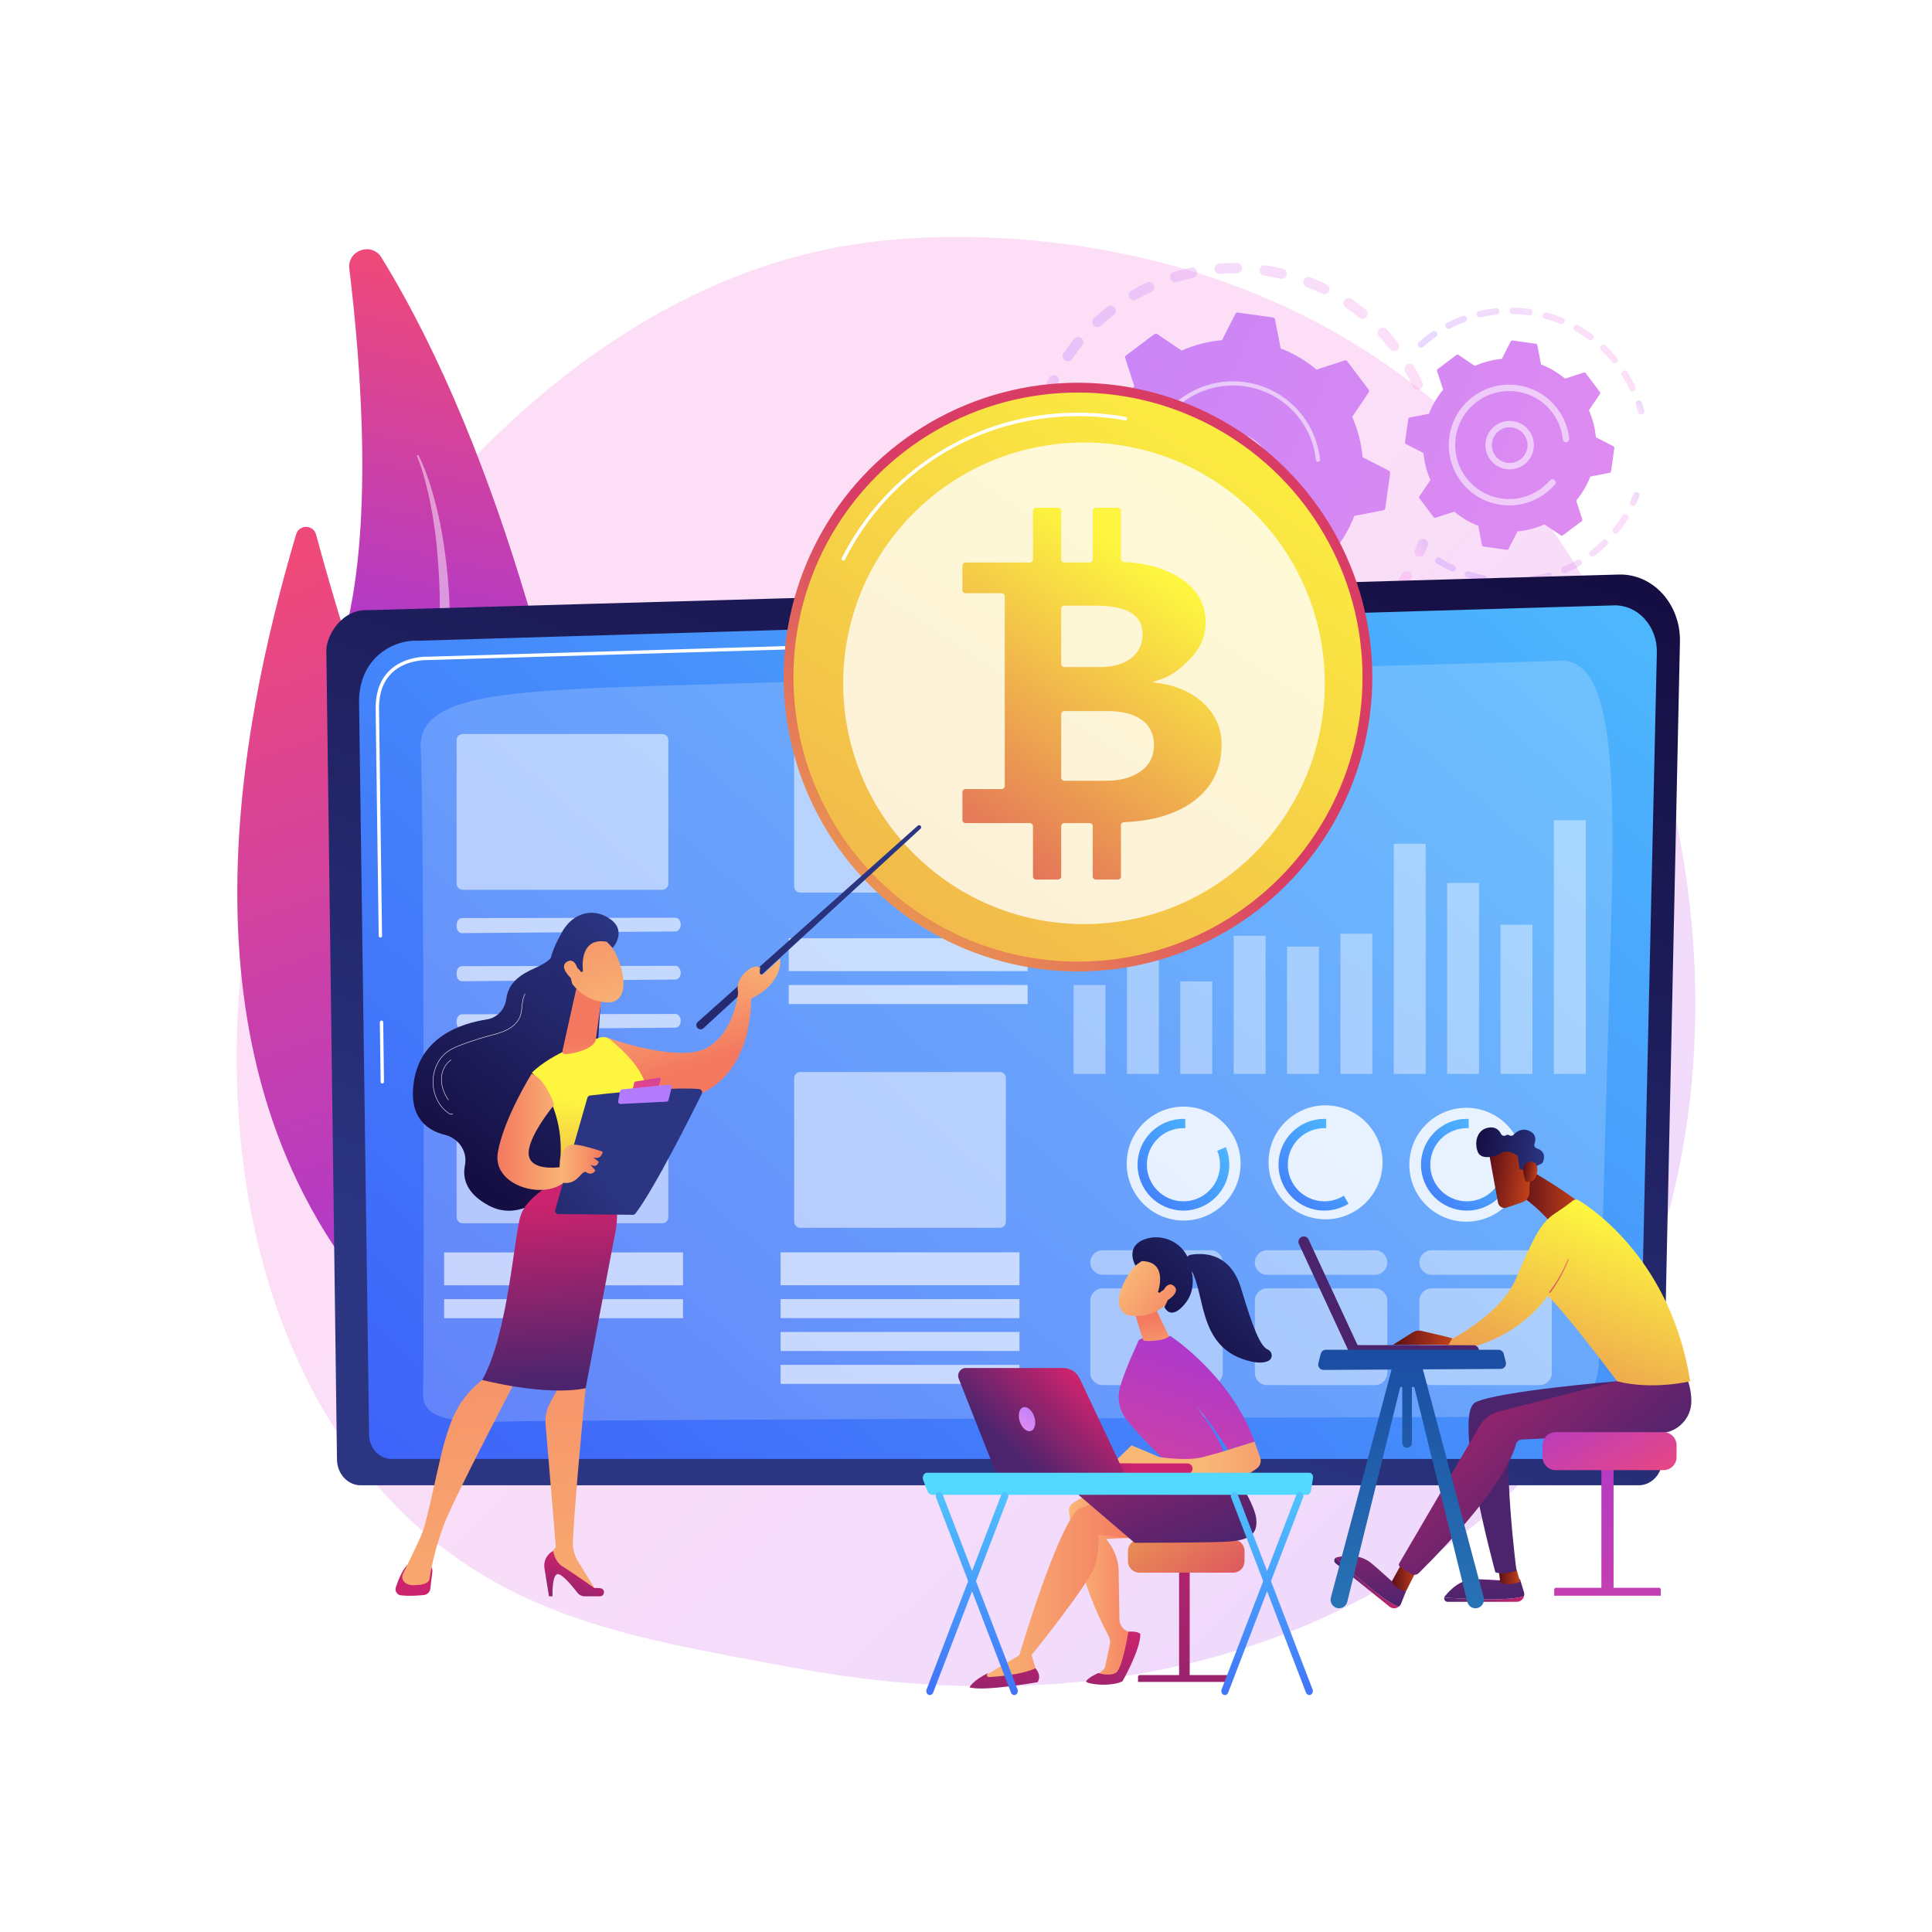 <svg xmlns="http://www.w3.org/2000/svg" xmlns:xlink="http://www.w3.org/1999/xlink" x="0px" y="0px" viewBox="0 0 3710 3710" style="enable-background:new 0 0 3710 3710;" xml:space="preserve"><g id="Background">	<g>		<g>			<rect style="fill:#FFFFFF;" width="3710" height="3710"></rect>		</g>	</g></g><g id="Illustration">	<g>		<linearGradient id="SVGID_1_" gradientUnits="userSpaceOnUse" x1="3511.529" y1="3692.117" x2="1536.504" y2="1589.672">			<stop offset="0" style="stop-color:#B37CFF"></stop>			<stop offset="1" style="stop-color:#F895E7"></stop>		</linearGradient>		<path style="opacity:0.3;fill:url(#SVGID_1_);" d="M2918.529,2848.625c-72.91,75.153-138.147,119.331-188.095,152.681   c-487.132,325.262-1043.976,231.514-1216.139,199.471c-277.763-51.698-512.234-88.168-713.686-270.172   c-457.76-413.568-435.495-1276.302-85.711-1810.727c41.474-63.368,390.729-581.072,948.779-654.021   c13.649-1.784,23.833-2.8,32.753-3.745c86.329-9.14,621.293-57.381,1057.503,308.076   c62.441,52.313,162.927,146.673,256.111,290.587C3350.765,1586.991,3351.844,2401.981,2918.529,2848.625z"></path>		<g>			<g>				<g style="opacity:0.3;">											<linearGradient id="SVGID_00000038398669140755155740000002171122867457802930_" gradientUnits="userSpaceOnUse" x1="4248.611" y1="3103.107" x2="4839.295" y2="3103.107" gradientTransform="matrix(0.886 -0.463 0.463 0.886 -3087.97 42.325)">						<stop offset="0" style="stop-color:#B37CFF"></stop>						<stop offset="1" style="stop-color:#F895E7"></stop>					</linearGradient>					<path style="fill:url(#SVGID_00000038398669140755155740000002171122867457802930_);" d="M2726.587,747.178      c-4.981,2.347-10.92,0.208-13.264-4.772c-4.557-9.675-9.599-19.297-14.992-28.599c-2.729-4.706-1.175-10.717,3.458-13.522      c0.055-0.033,0.11-0.067,0.167-0.101c4.762-2.761,10.861-1.137,13.622,3.626c5.675,9.79,10.986,19.919,15.781,30.105      c2.194,4.657,0.464,10.155-3.845,12.764C2727.216,746.861,2726.908,747.029,2726.587,747.178z M2668.979,670.337      c-6.606-8.475-13.638-16.747-20.906-24.595c-3.738-4.035-3.5-10.343,0.538-14.084c4.066-3.741,10.346-3.497,14.087,0.542      c7.646,8.255,15.049,16.962,22.002,25.879c3.384,4.341,2.607,10.605-1.734,13.99c-0.315,0.245-0.641,0.47-0.975,0.672      C2677.73,675.319,2672.117,674.362,2668.979,670.337z M2609.858,609.854c-8.304-6.773-17.004-13.267-25.863-19.304      c-4.548-3.099-5.722-9.301-2.624-13.849c3.102-4.541,9.298-5.721,13.85-2.623c9.329,6.358,18.493,13.198,27.236,20.33      c4.266,3.479,4.902,9.757,1.425,14.024c-0.742,0.909-1.611,1.654-2.56,2.228      C2617.818,612.781,2613.214,612.592,2609.858,609.854z M2538.696,564.112c-9.62-4.753-19.558-9.139-29.538-13.046      c-5.125-2.008-7.655-7.79-5.649-12.915c2.012-5.123,7.792-7.649,12.915-5.649c10.508,4.115,20.97,8.736,31.096,13.732      c4.934,2.437,6.961,8.415,4.524,13.35c-0.872,1.766-2.197,3.16-3.765,4.109C2545.462,565.4,2541.865,565.675,2538.696,564.112z       M2459.116,535.365c-10.41-2.49-21.075-4.571-31.697-6.178c-5.444-0.827-9.186-5.907-8.363-11.349      c0.824-5.446,5.906-9.188,11.349-8.359c11.174,1.691,22.396,3.881,33.349,6.501c5.353,1.279,8.655,6.657,7.373,12.012      c-0.645,2.698-2.33,4.875-4.53,6.207C2464.433,535.509,2461.772,536,2459.116,535.365z M2375.16,524.942      c-10.719-0.128-21.574,0.205-32.27,0.988c-5.49,0.401-10.267-3.724-10.668-9.211c-0.403-5.491,3.719-10.267,9.212-10.671      c11.254-0.825,22.684-1.173,33.963-1.039c5.504,0.067,9.912,4.58,9.848,10.086c-0.042,3.576-1.963,6.687-4.813,8.412      C2378.896,524.437,2377.09,524.966,2375.16,524.942z M2044.924,692.071c-4.543-3.106-5.709-9.309-2.601-13.854      c6.366-9.307,13.227-18.463,20.389-27.21c3.488-4.26,9.768-4.885,14.026-1.397c4.258,3.484,4.884,9.764,1.397,14.023      c-6.8,8.305-13.313,16.999-19.357,25.839c-0.829,1.212-1.877,2.183-3.058,2.898      C2052.479,694.333,2048.255,694.351,2044.924,692.071z M2291.033,533.383c-10.473,2.258-20.975,4.999-31.215,8.149      c-5.263,1.617-10.841-1.337-12.458-6.598c-1.619-5.264,1.347-10.815,6.599-12.456c10.784-3.316,21.844-6.203,32.873-8.58      c5.381-1.159,10.683,2.261,11.844,7.643c0.92,4.267-1.042,8.487-4.579,10.628      C2293.175,532.727,2292.145,533.142,2291.033,533.383z M2100.022,624.913c-3.732-4.044-3.478-10.352,0.568-14.085      c8.288-7.644,17.017-15.032,25.937-21.962c4.337-3.399,10.609-2.587,13.986,1.758c3.375,4.346,2.588,10.608-1.759,13.986      c-8.479,6.585-16.774,13.606-24.649,20.872c-0.502,0.464-1.041,0.863-1.604,1.203      C2108.532,629.09,2103.289,628.456,2100.022,624.913z M2210.917,560.409c-9.698,4.542-19.326,9.562-28.621,14.926      c-4.768,2.754-10.862,1.119-13.615-3.649c-2.715-4.705-1.158-10.704,3.467-13.505c0.06-0.036,0.122-0.074,0.184-0.106      c9.782-5.65,19.919-10.937,30.125-15.719c4.987-2.332,10.92-0.185,13.256,4.8c2.181,4.655,0.449,10.142-3.854,12.747      C2211.558,560.084,2211.241,560.253,2210.917,560.409z"></path>											<linearGradient id="SVGID_00000181771323600962034890000013348282207388410283_" gradientUnits="userSpaceOnUse" x1="-2740.28" y1="3200.429" x2="-2707.077" y2="3200.429" gradientTransform="matrix(-0.855 0.518 0.518 0.855 -1967.522 -589.312)">						<stop offset="0" style="stop-color:#B37CFF"></stop>						<stop offset="1" style="stop-color:#F895E7"></stop>					</linearGradient>					<path style="fill:url(#SVGID_00000181771323600962034890000013348282207388410283_);" d="M2021.599,753.478      c1.679-1.016,3.077-2.537,3.936-4.467c2.088-4.696,4.312-9.424,6.602-14.06c2.441-4.932,0.419-10.913-4.514-13.352      c-4.933-2.443-10.919-0.425-13.352,4.516c-2.413,4.874-4.749,9.848-6.948,14.789c-2.238,5.028,0.025,10.922,5.052,13.158      C2015.475,755.443,2018.901,755.111,2021.599,753.478z"></path>				</g>				<g style="opacity:0.3;">											<linearGradient id="SVGID_00000179614133764180407280000005601013760499257778_" gradientUnits="userSpaceOnUse" x1="-2567.939" y1="3454.151" x2="-2545.155" y2="3454.151" gradientTransform="matrix(-0.855 0.518 0.518 0.855 -1967.522 -589.312)">						<stop offset="0" style="stop-color:#B37CFF"></stop>						<stop offset="1" style="stop-color:#F895E7"></stop>					</linearGradient>					<path style="fill:url(#SVGID_00000179614133764180407280000005601013760499257778_);" d="M2016.271,1057.301      c4.115-2.491,5.93-7.668,4.064-12.269c-1.933-4.76-3.799-9.642-5.543-14.507c-1.859-5.182-7.566-7.876-12.746-6.018      c-5.203,1.867-7.875,7.567-6.018,12.747c1.838,5.122,3.802,10.264,5.836,15.277c2.071,5.1,7.884,7.556,12.984,5.487      C2015.348,1057.814,2015.823,1057.572,2016.271,1057.301z"></path>											<linearGradient id="SVGID_00000072988745763254315810000011619494870271750303_" gradientUnits="userSpaceOnUse" x1="4043.352" y1="3490.865" x2="4650.146" y2="3490.865" gradientTransform="matrix(0.886 -0.463 0.463 0.886 -3087.97 42.325)">						<stop offset="0" style="stop-color:#B37CFF"></stop>						<stop offset="1" style="stop-color:#F895E7"></stop>					</linearGradient>					<path style="fill:url(#SVGID_00000072988745763254315810000011619494870271750303_);" d="M2559.761,1253.602      c-4.842,2.618-10.89,0.813-13.509-4.032c-2.616-4.843-0.811-10.878,4.032-13.505c9.22-4.982,18.37-10.435,27.305-16.264      c4.578-3.008,10.787-1.707,13.794,2.904s1.708,10.785-2.901,13.795c-3.871,2.526-7.769,4.977-11.692,7.352      C2571.194,1247.239,2565.465,1250.521,2559.761,1253.602z M2617.798,1202.791c-3.602-4.159-3.15-10.454,1.01-14.056      c7.987-6.921,15.77-14.25,23.128-21.791c3.828-3.947,10.154-4.018,14.095-0.174c3.938,3.842,4.015,10.153,0.171,14.092      c-7.747,7.94-15.938,15.658-24.345,22.938c-0.436,0.378-0.896,0.711-1.372,1      C2626.407,1207.269,2621.025,1206.517,2617.798,1202.791z M2510.323,1276.089c-10.385,3.889-21.079,7.387-31.786,10.393      c-5.3,1.488-10.803-1.602-12.292-6.903c-1.487-5.298,1.605-10.794,6.903-12.29c10.17-2.853,20.323-6.174,30.183-9.869      c5.156-1.929,10.9,0.683,12.832,5.839c1.707,4.56-0.143,9.581-4.163,12.015      C2511.475,1275.592,2510.916,1275.867,2510.323,1276.089z M2677.453,1141.567c-4.429-3.267-5.373-9.509-2.103-13.937      c6.265-8.491,12.24-17.351,17.761-26.333c2.883-4.695,9.018-6.156,13.71-3.272c4.689,2.882,6.154,9.018,3.272,13.707      c-5.814,9.46-12.107,18.791-18.703,27.732c-0.798,1.079-1.77,1.955-2.852,2.61      C2685.185,1144.103,2680.8,1144.037,2677.453,1141.567z M2425.399,1297.528c-10.979,1.509-22.176,2.568-33.283,3.148      c-5.497,0.288-10.184-3.933-10.474-9.428c-0.29-5.5,3.935-10.188,9.432-10.476c10.55-0.553,21.185-1.558,31.611-2.992      c5.454-0.749,10.483,3.065,11.232,8.519c0.558,4.064-1.417,7.89-4.714,9.886      C2428.074,1296.869,2426.789,1297.338,2425.399,1297.528z M2337.833,1299.823c-11.07-0.93-22.229-2.339-33.169-4.185      c-5.428-0.919-9.085-6.06-8.169-11.489c0.919-5.436,6.061-9.09,11.488-8.167c10.394,1.754,20.999,3.092,31.519,3.978      c5.486,0.461,9.558,5.282,9.098,10.767c-0.28,3.305-2.141,6.098-4.777,7.693      C2342.084,1299.474,2340.01,1300.007,2337.833,1299.823z M2251.844,1282.98c-10.61-3.32-21.198-7.127-31.468-11.309      c-5.1-2.078-7.546-7.892-5.471-12.99c2.079-5.105,7.894-7.547,12.99-5.471c9.759,3.977,19.817,7.59,29.902,10.746      c5.253,1.644,8.18,7.236,6.535,12.488c-0.755,2.414-2.341,4.334-4.346,5.548      C2257.625,1283.421,2254.684,1283.868,2251.844,1282.98z M2171.578,1247.78c-9.626-5.559-19.127-11.595-28.237-17.94      c-4.517-3.145-5.63-9.358-2.483-13.876c3.141-4.509,9.358-5.625,13.875-2.48c8.649,6.023,17.669,11.754,26.815,17.035      c4.767,2.753,6.399,8.847,3.646,13.613c-0.87,1.506-2.072,2.697-3.46,3.538      C2178.725,1249.492,2174.842,1249.663,2171.578,1247.78z M2100.972,1195.776c-8.145-7.525-16.075-15.5-23.573-23.703      c-3.714-4.064-3.432-10.37,0.633-14.083c4.052-3.7,10.366-3.432,14.08,0.632c7.122,7.794,14.655,15.367,22.39,22.517      c4.042,3.733,4.291,10.041,0.555,14.082c-0.651,0.704-1.378,1.294-2.159,1.767      C2109.195,1199.231,2104.31,1198.861,2100.972,1195.776z M2043.567,1129.607c-4.651-6.719-9.152-13.665-13.376-20.642      c-1.531-2.528-3.026-5.062-4.494-7.61c-2.746-4.768-1.221-10.921,3.662-13.609c4.768-2.75,10.863-1.111,13.612,3.66      c1.394,2.419,2.818,4.834,4.272,7.235c4.017,6.635,8.293,13.234,12.714,19.624c3.133,4.525,2.003,10.734-2.523,13.866      c-0.171,0.117-0.343,0.23-0.518,0.336C2052.445,1135.173,2046.581,1133.963,2043.567,1129.607z"></path>											<linearGradient id="SVGID_00000121958867514165895640000003160174192464786618_" gradientUnits="userSpaceOnUse" x1="-3184.259" y1="3836.746" x2="-3151.479" y2="3836.746" gradientTransform="matrix(-0.855 0.518 0.518 0.855 -1967.522 -589.312)">						<stop offset="0" style="stop-color:#B37CFF"></stop>						<stop offset="1" style="stop-color:#F895E7"></stop>					</linearGradient>					<path style="fill:url(#SVGID_00000121958867514165895640000003160174192464786618_);" d="M2731.442,1067.884      c1.695-1.026,3.101-2.564,3.958-4.513c2.169-4.941,4.275-10.021,6.259-15.099c2.004-5.128-0.528-10.908-5.655-12.911      c-5.128-2.002-10.907,0.523-12.911,5.655c-1.885,4.824-3.886,9.649-5.945,14.341c-2.214,5.036,0.077,10.918,5.117,13.132      C2725.356,1069.844,2728.761,1069.507,2731.442,1067.884z"></path>				</g>				<g>											<linearGradient id="SVGID_00000165950870819048214200000017989699434702469052_" gradientUnits="userSpaceOnUse" x1="3492.957" y1="2010.936" x2="5671.866" y2="4942.273" gradientTransform="matrix(0.886 -0.463 0.463 0.886 -3087.97 42.325)">						<stop offset="0" style="stop-color:#B37CFF"></stop>						<stop offset="1" style="stop-color:#F895E7"></stop>					</linearGradient>					<path style="fill:url(#SVGID_00000165950870819048214200000017989699434702469052_);" d="M2669.552,908.616      c0.276-1.969-0.725-3.895-2.495-4.799l-50.496-25.782c-2.382-26.37-8.985-52.55-19.978-77.482l31.681-46.975      c1.111-1.648,1.054-3.819-0.141-5.407l-40.907-54.328c-1.195-1.589-3.267-2.243-5.156-1.63l-53.902,17.464      c-20.922-17.456-44.258-31.039-68.943-40.615l-10.822-55.654c-0.38-1.951-1.955-3.446-3.923-3.723l-67.342-9.491      c-1.968-0.277-3.896,0.724-4.799,2.495l-25.781,50.496c-26.37,2.381-52.551,8.984-77.483,19.978l-46.975-31.681      c-1.648-1.112-3.819-1.055-5.406,0.141l-54.33,40.907c-1.588,1.196-2.241,3.267-1.629,5.157l17.465,53.903      c-17.456,20.922-31.039,44.258-40.615,68.943l-55.655,10.821c-1.95,0.379-3.447,1.954-3.723,3.923l-9.491,67.342      c-0.277,1.967,0.725,3.895,2.494,4.798l50.497,25.782c2.38,26.37,8.984,52.55,19.978,77.482l-31.681,46.976      c-1.112,1.647-1.055,3.819,0.14,5.406l40.907,54.329c1.196,1.588,3.267,2.242,5.157,1.629l53.903-17.464      c20.922,17.456,44.258,31.038,68.943,40.615l10.822,55.654c0.378,1.95,1.954,3.446,3.923,3.724l67.342,9.491      c1.968,0.277,3.895-0.725,4.798-2.494l25.782-50.496c26.37-2.381,52.55-8.985,77.483-19.978l46.976,31.681      c1.647,1.11,3.818,1.054,5.406-0.141l54.328-40.907c1.587-1.195,2.242-3.266,1.629-5.157l-17.464-53.901      c17.456-20.923,31.037-44.259,40.615-68.943l55.654-10.821c1.951-0.379,3.446-1.955,3.723-3.922L2669.552,908.616z"></path>					<path style="opacity:0.56;fill:#FFFFFF;" d="M2395.63,963.63c-34.746,14.611-74.9-1.765-89.515-36.513      c-7.081-16.831-7.18-35.413-0.283-52.319c6.894-16.904,19.959-30.117,36.795-37.193c34.746-14.611,74.9,1.765,89.515,36.513      c13.294,31.612,0.938,67.698-27.567,84.957C2401.75,960.785,2398.762,962.312,2395.63,963.63z M2320.598,880.822      c-5.288,12.964-5.21,27.208,0.218,40.116c11.204,26.637,41.993,39.198,68.632,27.994      c26.651-11.198,39.198-41.994,27.994-68.635c-11.204-26.637-41.994-39.198-68.633-27.994c-2.416,1.017-4.725,2.197-6.927,3.529      C2332.323,861.62,2324.897,870.286,2320.598,880.822z"></path>					<path style="opacity:0.56;fill:#FFFFFF;" d="M2454.518,1044.257c4.896-2.964,9.671-6.192,14.305-9.681l0,0      c1.459-1.097,2.9-2.22,4.323-3.365c7.016-5.645,13.572-11.84,19.567-18.487c0.082-0.091,0.164-0.181,0.245-0.271      c0.231-0.258,0.461-0.516,0.69-0.777c0.448-0.503,0.891-1.013,1.332-1.521c1.159-1.339,1.269-3.23,0.399-4.67      c-0.212-0.35-0.482-0.673-0.807-0.954c-1.665-1.441-4.18-1.251-5.622,0.409c-7.411,8.57-15.797,16.396-24.923,23.264      c-45.32,34.135-103.052,40.471-152.62,21.931c-27.572-10.309-52.618-28.319-71.598-53.529      c-3.329-4.42-6.411-8.976-9.237-13.646c-19.024-31.428-26.597-68.137-21.4-105.004c5.967-42.349,28.071-79.841,62.235-105.565      c70.565-53.121,171.116-38.927,224.218,31.599c3.275,4.348,6.317,8.847,9.116,13.474      c12.134,20.048,19.747,42.528,22.212,65.854c0.064,0.603,0.258,1.159,0.554,1.644c0.774,1.279,2.243,2.069,3.829,1.9      c2.19-0.238,3.781-2.189,3.545-4.386c-2.589-24.489-10.579-48.093-23.318-69.139c-2.938-4.857-6.131-9.577-9.566-14.143      c-55.752-74.047-161.365-88.907-235.385-33.176c-35.868,27.006-59.069,66.364-65.334,110.823      c-5.457,38.705,2.495,77.242,22.465,110.236c2.968,4.902,6.203,9.684,9.695,14.324c27.009,35.869,66.366,59.073,110.823,65.338      C2382.974,1072.196,2421.52,1064.236,2454.518,1044.257z"></path>				</g>			</g>			<g>				<g style="opacity:0.3;">											<linearGradient id="SVGID_00000129205947767406380900000010481457870816381601_" gradientUnits="userSpaceOnUse" x1="-3674.642" y1="3823.677" x2="-3658.437" y2="3823.677" gradientTransform="matrix(-0.855 0.518 0.518 0.855 -1967.522 -589.312)">						<stop offset="0" style="stop-color:#B37CFF"></stop>						<stop offset="1" style="stop-color:#F895E7"></stop>					</linearGradient>					<path style="fill:url(#SVGID_00000129205947767406380900000010481457870816381601_);" d="M3154.502,795.202      c2.278-1.379,3.477-4.136,2.759-6.842c-1.337-5.052-2.846-10.133-4.486-15.099c-1.065-3.227-4.544-4.979-7.775-3.916      c-3.238,1.054-4.98,4.548-3.916,7.775c1.562,4.733,3.001,9.575,4.278,14.396c0.868,3.284,4.239,5.241,7.527,4.375      C3153.471,795.734,3154.01,795.499,3154.502,795.202z"></path>											<linearGradient id="SVGID_00000063624944909612239230000004117607627658572976_" gradientUnits="userSpaceOnUse" x1="4864.11" y1="3367.808" x2="5197.831" y2="3367.808" gradientTransform="matrix(0.886 -0.463 0.463 0.886 -3087.97 42.325)">						<stop offset="0" style="stop-color:#B37CFF"></stop>						<stop offset="1" style="stop-color:#F895E7"></stop>					</linearGradient>					<path style="fill:url(#SVGID_00000063624944909612239230000004117607627658572976_);" d="M3137.671,751.033      c-3.073,1.453-6.742,0.147-8.199-2.928c-3.678-7.752-7.796-15.406-12.24-22.745c-0.937-1.548-1.896-3.09-2.873-4.628      c-1.818-2.869-0.969-6.673,1.902-8.495c2.783-1.614,6.673-0.969,8.5,1.903c1.02,1.61,2.023,3.224,3.003,4.844      c4.658,7.693,8.976,15.718,12.83,23.85c1.366,2.876,0.301,6.283-2.368,7.899      C3138.05,750.839,3137.863,750.938,3137.671,751.033z M3096.034,695.403c-6.601-8.041-13.758-15.747-21.274-22.897      c-2.464-2.345-2.56-6.236-0.217-8.702c2.335-2.447,6.239-2.562,8.703-0.217c7.878,7.493,15.384,15.571,22.303,24.004      c2.157,2.629,1.776,6.508-0.852,8.668c-0.23,0.188-0.476,0.358-0.725,0.509C3101.395,698.327,3098,697.797,3096.034,695.403z       M3050.807,652.411c-8.357-6.17-17.189-11.878-26.257-16.971c-2.961-1.664-4.016-5.418-2.351-8.38      c1.672-2.972,5.414-4.023,8.382-2.355c9.509,5.339,18.773,11.332,27.537,17.798c2.734,2.02,3.319,5.876,1.299,8.61      c-0.494,0.664-1.095,1.204-1.763,1.609C3055.584,653.975,3052.875,653.935,3050.807,652.411z M2996.398,621.845      c-9.63-3.938-19.594-7.315-29.603-10.026c-3.284-0.893-5.222-4.273-4.331-7.553c0.889-3.272,4.268-5.219,7.55-4.332      c10.502,2.848,20.943,6.385,31.045,10.516c3.147,1.286,4.654,4.884,3.369,8.031c-0.523,1.266-1.415,2.269-2.506,2.93      C3000.311,622.386,2998.276,622.613,2996.398,621.845z M2936.176,605.488c-10.293-1.477-20.771-2.329-31.152-2.538      c-3.396-0.066-6.097-2.879-6.03-6.279c0.067-3.4,2.875-6.105,6.279-6.03c10.877,0.217,21.862,1.113,32.65,2.656      c3.365,0.486,5.702,3.604,5.22,6.966c-0.273,1.901-1.386,3.474-2.908,4.396      C2939.061,605.371,2937.642,605.696,2936.176,605.488z M2873.809,604.245c-10.333,1.07-20.694,2.796-30.8,5.134      c-3.31,0.767-6.619-1.298-7.384-4.609c-0.764-3.311,1.291-6.608,4.61-7.388c10.596-2.452,21.468-4.263,32.306-5.385      c3.381-0.347,6.407,2.108,6.756,5.488c0.252,2.448-0.965,4.71-2.937,5.904C2875.608,603.845,2874.745,604.15,2873.809,604.245z       M2813.057,618.288c-9.724,3.562-19.354,7.783-28.622,12.551c-3.025,1.551-6.736,0.36-8.288-2.663      c-1.556-3.021-0.345-6.685,2.659-8.293c9.719-4.992,19.815-9.418,30.013-13.154c3.193-1.168,6.73,0.472,7.9,3.664      c1.029,2.807-0.119,5.884-2.588,7.379C2813.797,617.973,2813.439,618.148,2813.057,618.288z M2724.159,665.394      c-2.243-2.556-1.989-6.442,0.567-8.685c7.074-6.209,14.61-12.135,22.375-17.603c1.176-0.838,2.359-1.653,3.547-2.464      c2.741-1.983,6.642-1.182,8.551,1.64c1.911,2.813,1.177,6.638-1.636,8.552c-1.118,0.754-2.229,1.525-3.35,2.324      c-7.434,5.232-14.623,10.885-21.37,16.804c-0.277,0.245-0.573,0.459-0.876,0.643      C2729.462,668.122,2726.156,667.671,2724.159,665.394z"></path>				</g>				<g style="opacity:0.3;">											<linearGradient id="SVGID_00000038396708885530504440000011282789543385451184_" gradientUnits="userSpaceOnUse" x1="4701.433" y1="3687.93" x2="5070.498" y2="3687.93" gradientTransform="matrix(0.886 -0.463 0.463 0.886 -3087.97 42.325)">						<stop offset="0" style="stop-color:#B37CFF"></stop>						<stop offset="1" style="stop-color:#F895E7"></stop>					</linearGradient>					<path style="fill:url(#SVGID_00000038396708885530504440000011282789543385451184_);" d="M3034.722,1085.817      c-9.249,5.438-18.911,10.354-28.716,14.624c-3.116,1.353-6.744-0.07-8.102-3.19c-1.359-3.12,0.105-6.726,3.19-8.102      c9.351-4.067,18.566-8.76,27.389-13.948c2.929-1.725,6.704-0.743,8.425,2.187c1.708,2.908,0.759,6.645-2.115,8.386      C3034.771,1085.787,3034.745,1085.803,3034.722,1085.817z M3052.858,1066.669c-2.06-2.702-1.54-6.566,1.163-8.625      c8.132-6.202,15.97-12.958,23.297-20.086c2.429-2.349,6.334-2.318,8.706,0.126c2.371,2.437,2.314,6.329-0.121,8.703      c-7.679,7.467-15.893,14.549-24.417,21.045c-0.18,0.137-0.361,0.261-0.552,0.377      C3058.281,1069.816,3054.787,1069.198,3052.858,1066.669z M2975.702,1111.474c-10.295,3.042-20.862,5.484-31.408,7.252      c-3.353,0.561-6.53-1.703-7.09-5.054c-0.566-3.354,1.693-6.513,5.049-7.092c10.062-1.685,20.14-4.013,29.963-6.911      c3.261-0.963,6.684,0.9,7.646,4.155c0.81,2.742-0.377,5.598-2.712,7.011C2976.708,1111.104,2976.224,1111.32,2975.702,1111.474      z M3098.948,1023.865c-2.651-2.127-3.073-6.004-0.946-8.654c6.402-7.974,12.375-16.419,17.755-25.107      c1.792-2.884,5.588-3.777,8.472-1.996c2.891,1.792,3.786,5.586,1.995,8.476c-5.638,9.114-11.905,17.975-18.621,26.335      c-0.466,0.577-1.013,1.049-1.612,1.411C3103.841,1025.631,3101.019,1025.527,3098.948,1023.865z M2912.254,1122.102      c-10.7,0.477-21.541,0.301-32.226-0.517c-3.39-0.26-5.928-3.221-5.668-6.611c0.26-3.39,3.215-5.932,6.611-5.668      c10.192,0.786,20.53,0.95,30.735,0.492c3.395-0.151,6.272,2.478,6.423,5.879c0.105,2.326-1.102,4.413-2.966,5.542      C2914.312,1121.734,2913.321,1122.054,2912.254,1122.102z M2848.099,1117.199c-10.523-2.104-21.013-4.868-31.174-8.21      c-3.228-1.061-4.985-4.536-3.922-7.766c1.058-3.227,4.538-4.989,7.771-3.925c9.69,3.184,19.698,5.818,29.74,7.827      c3.333,0.666,5.495,3.911,4.829,7.245c-0.353,1.76-1.424,3.196-2.851,4.06      C2851.222,1117.199,2849.669,1117.513,2848.099,1117.199z M2786.959,1097.075c-9.721-4.564-19.245-9.767-28.305-15.457      c-2.881-1.811-3.747-5.609-1.939-8.489c1.806-2.879,5.61-3.741,8.485-1.94c8.64,5.43,17.721,10.389,26.99,14.735      c3.078,1.446,4.403,5.114,2.955,8.19c-0.533,1.145-1.375,2.041-2.378,2.648      C2791.066,1097.793,2788.896,1097.983,2786.959,1097.075z"></path>											<linearGradient id="SVGID_00000176749738622641252790000016730593858385666980_" gradientUnits="userSpaceOnUse" x1="-3579.311" y1="3968.772" x2="-3554.519" y2="3968.772" gradientTransform="matrix(-0.855 0.518 0.518 0.855 -1967.522 -589.312)">						<stop offset="0" style="stop-color:#B37CFF"></stop>						<stop offset="1" style="stop-color:#F895E7"></stop>					</linearGradient>					<path style="fill:url(#SVGID_00000176749738622641252790000016730593858385666980_);" d="M3139.227,970.607      c1.016-0.615,1.864-1.529,2.399-2.689c2.205-4.786,4.275-9.658,6.161-14.483c1.235-3.166-0.327-6.738-3.494-7.977      c-3.164-1.226-6.733,0.331-7.976,3.495c-1.796,4.601-3.774,9.25-5.875,13.818c-1.423,3.089-0.069,6.746,3.018,8.165      C3135.388,971.821,3137.538,971.629,3139.227,970.607z"></path>				</g>				<g>											<linearGradient id="SVGID_00000049179624680535181040000000285828256418440328_" gradientUnits="userSpaceOnUse" x1="3711.225" y1="1848.693" x2="5890.136" y2="4780.033" gradientTransform="matrix(0.886 -0.463 0.463 0.886 -3087.97 42.325)">						<stop offset="0" style="stop-color:#B37CFF"></stop>						<stop offset="1" style="stop-color:#F895E7"></stop>					</linearGradient>					<path style="fill:url(#SVGID_00000049179624680535181040000000285828256418440328_);" d="M3100.012,860.167      c0.185-1.317-0.485-2.606-1.669-3.211l-33.79-17.253c-1.594-17.646-6.013-35.164-13.369-51.847l21.2-31.434      c0.743-1.103,0.705-2.555-0.094-3.618l-27.373-36.354c-0.799-1.063-2.186-1.501-3.45-1.091l-36.069,11.687      c-14-11.681-29.615-20.77-46.134-27.178l-7.241-37.241c-0.254-1.306-1.308-2.306-2.625-2.492l-45.062-6.351      c-1.316-0.186-2.607,0.484-3.211,1.669l-17.251,33.789c-17.646,1.593-35.165,6.012-51.848,13.369l-31.434-21.2      c-1.103-0.744-2.555-0.706-3.618,0.094l-36.355,27.373c-1.063,0.8-1.5,2.186-1.09,3.451l11.686,36.069      c-11.681,14-20.77,29.615-27.177,46.134l-37.242,7.241c-1.305,0.254-2.306,1.308-2.491,2.625l-6.351,45.063      c-0.186,1.316,0.485,2.606,1.669,3.21l33.79,17.253c1.593,17.646,6.011,35.164,13.368,51.847l-21.2,31.434      c-0.744,1.102-0.706,2.555,0.094,3.618l27.373,36.355c0.8,1.062,2.186,1.5,3.451,1.09l36.068-11.687      c14,11.681,29.616,20.77,46.134,27.178l7.241,37.241c0.253,1.305,1.307,2.306,2.625,2.492l45.062,6.351      c1.317,0.186,2.607-0.485,3.212-1.669l17.251-33.79c17.646-1.593,35.164-6.012,51.848-13.369l31.434,21.2      c1.102,0.743,2.555,0.705,3.618-0.094l36.354-27.373c1.062-0.8,1.5-2.186,1.09-3.451l-11.686-36.068      c11.681-14,20.769-29.616,27.177-46.134l37.241-7.241c1.305-0.253,2.306-1.308,2.491-2.625L3100.012,860.167z"></path>					<path style="opacity:0.56;fill:#FFFFFF;" d="M2917.037,897.735c-11.467,4.827-24.125,4.895-35.642,0.195      c-11.515-4.694-20.513-13.596-25.334-25.063c-9.954-23.665,1.19-50.968,24.871-60.978c23.672-9.948,51.022,1.21,60.97,24.871      c4.823,11.465,4.893,24.122,0.196,35.639c-3.819,9.361-10.417,17.059-18.912,22.203      C2921.235,895.783,2919.178,896.832,2917.037,897.735z M2867.407,868.091c3.548,8.436,10.166,14.984,18.64,18.442      c8.469,3.453,17.781,3.402,26.214-0.144l0,0c8.429-3.558,14.98-10.167,18.437-18.641c3.457-8.467,3.402-17.781-0.143-26.211      c-7.322-17.409-27.439-25.616-44.851-18.299c-1.57,0.663-3.065,1.427-4.482,2.285      C2866.94,834.17,2860.747,852.256,2867.407,868.091z"></path>					<path style="opacity:0.56;fill:#FFFFFF;" d="M2958.026,953.848c3.332-2.018,6.587-4.221,9.766-6.609      c6.308-4.747,12.139-10.14,17.344-16.046c0.232-0.267,0.464-0.534,0.696-0.801c1.791-2.068,1.959-4.988,0.616-7.211      c-0.327-0.54-0.745-1.039-1.246-1.473c-2.57-2.225-6.452-1.927-8.68,0.631c-4.807,5.56-10.237,10.625-16.132,15.06      l-0.002,0.002c-0.323,0.244-0.651,0.485-0.975,0.723c-14.05,10.369-30.151,16.843-47.001,19.175      c-9.146,1.265-18.519,1.304-27.909,0.067c-0.076-0.01-0.152-0.02-0.229-0.03c-0.235-0.034-0.467-0.062-0.698-0.097      c-27.415-3.866-51.687-18.173-68.339-40.291c-2.157-2.861-4.15-5.809-5.98-8.832c-12.315-20.345-17.217-44.111-13.855-67.981      c3.866-27.416,18.177-51.682,40.292-68.333c22.109-16.633,49.397-23.696,76.813-19.838      c27.415,3.866,51.687,18.173,68.339,40.291c2.121,2.813,4.089,5.726,5.901,8.719c7.856,12.982,12.784,27.532,14.379,42.632      c0.099,0.931,0.398,1.79,0.855,2.539c1.196,1.975,3.463,3.195,5.913,2.935c3.38-0.367,5.833-3.384,5.475-6.773      c-1.786-16.895-7.299-33.179-16.083-47.699c-2.03-3.353-4.23-6.61-6.6-9.758c-18.635-24.748-45.787-40.755-76.463-45.078      c-30.67-4.32-61.188,3.532-85.933,22.19c-24.747,18.631-40.756,45.78-45.075,76.457c-3.767,26.702,1.72,53.29,15.498,76.052      c2.046,3.379,4.277,6.68,6.686,9.881C2841.472,972.259,2907.79,984.266,2958.026,953.848z"></path>				</g>			</g>		</g>		<g>							<linearGradient id="SVGID_00000080185405850251253130000000991123188172179130_" gradientUnits="userSpaceOnUse" x1="1011.77" y1="1379.292" x2="1173.766" y2="589.564">				<stop offset="0" style="stop-color:#A737D5"></stop>				<stop offset="1" style="stop-color:#EF497A"></stop>			</linearGradient>			<path style="fill:url(#SVGID_00000080185405850251253130000000991123188172179130_);" d="M732.635,494.65    c-18.812-30.67-66.183-14.099-61.836,21.617c22.405,184.093,47.767,505.255-12.616,714.208    c-88.784,307.236-252.718,1212.162,606.135,1452.331C1264.318,2682.807,1199.787,1256.275,732.635,494.65z"></path>			<path style="opacity:0.48;fill:#FFFFFF;" d="M803.948,874.942c9.097,18.072,16.013,36.903,22.165,56.026    c6.182,19.114,11.089,38.59,15.655,58.159c8.689,39.229,14.293,79.091,18.043,119.102l2.29,30.058    c0.732,10.025,0.872,20.066,1.336,30.107c1.073,20.086,0.883,40.172,0.847,60.274c-0.058,5.026,0.041,10.058-0.145,15.077    l-0.616,15.05l-1.239,30.121l-0.31,7.53l-0.575,7.51l-1.17,15.021l-2.345,30.051c-3.526,40.146-9.745,79.876-15.944,119.352    l-19.097,118.011c-6.113,39.239-11.445,78.505-15.415,117.836l-2.717,29.504l-2.005,29.524    c-0.834,9.837-0.984,19.684-1.435,29.527c-0.409,9.847-0.85,19.691-0.765,29.531c-1.252,78.759,7.131,157.372,25.054,233.837    c5.131,18.946,9.496,38.129,15.906,56.715c3.065,9.33,5.775,18.788,9.128,28.021l10.415,27.583    c1.775,4.584,3.388,9.234,5.278,13.772l5.873,13.531l11.745,27.085c4.251,8.875,8.745,17.641,13.104,26.476l6.588,13.228    c1.117,2.195,2.154,4.432,3.337,6.594l3.64,6.436l14.558,25.754c2.453,4.278,4.793,8.628,7.342,12.849l7.94,12.496l15.8,25.065    l3.945,6.275l4.245,6.077l8.514,12.14l17.034,24.301c5.737,8.061,12.045,15.706,18.041,23.583l18.219,23.484    c6.192,7.731,12.744,15.179,19.102,22.788c51.098,60.709,107.507,117.036,166.496,170.689c0.695,0.623,0.755,1.687,0.134,2.383    c-0.595,0.666-1.616,0.738-2.31,0.195c-62.439-49.805-121.646-104.002-175.73-163.274c-6.728-7.438-13.708-14.665-20.234-22.284    l-19.221-23.187c-6.336-7.791-12.981-15.344-19.069-23.335l-18.1-24.126l-9.054-12.071l-4.518-6.047l-4.221-6.255l-16.866-25.059    l-8.393-12.566c-2.702-4.251-5.195-8.634-7.805-12.945l-15.49-25.982c-40.689-69.726-70.947-145.601-91.43-223.941    c-19.946-78.548-28.494-159.817-27.679-240.566c0.28-80.871,10.554-161.03,23.228-240.072    c12.745-79.065,29.466-157.066,38.582-235.491l3.111-29.531l1.559-14.77l0.768-7.388l0.506-7.402l2.023-29.623l1.013-14.816    c0.32-4.94,0.353-9.886,0.544-14.833l1.04-29.676c0.542-9.9,0.189-19.786,0.28-29.686c-0.086-9.893,0.153-19.809-0.195-29.699    l-1.14-29.672c-2.035-39.526-5.583-79.049-12.183-118.133c-3.375-19.516-7.095-39.015-12.091-58.198    c-4.777-19.206-10.318-38.415-17.932-56.583l-0.046-0.109c-0.359-0.857,0.045-1.846,0.903-2.205    C802.612,873.801,803.553,874.161,803.948,874.942z"></path>		</g>		<g>							<linearGradient id="SVGID_00000139989940064752195610000010257615844612212907_" gradientUnits="userSpaceOnUse" x1="793.682" y1="2439.655" x2="154.754" y2="1081.931" gradientTransform="matrix(0.994 0.108 -0.108 0.994 564.599 -16.684)">				<stop offset="0" style="stop-color:#A737D5"></stop>				<stop offset="1" style="stop-color:#EF497A"></stop>			</linearGradient>			<path style="fill:url(#SVGID_00000139989940064752195610000010257615844612212907_);" d="M1605.305,2763.688    c0,0-463.739,221.84-884.225-265.357C326.098,2040.684,459.321,1397.386,568.599,1026.1c5.692-19.341,33.202-18.982,38.426,0.49    c78.661,293.25,419.484,1436.188,1023.956,1733.251L1605.305,2763.688z"></path>			<path style="opacity:0.48;fill:#FFFFFF;" d="M1555.483,2781.084c-15.687-0.287-31.126-1.585-46.606-3.276    c-15.466-1.674-30.855-3.981-46.179-6.68c-15.322-2.702-30.575-5.826-45.759-9.293c-15.149-3.595-30.221-7.546-45.201-11.85    c-29.923-8.703-59.493-18.771-88.442-30.467c-28.938-11.712-57.325-24.848-85.033-39.341    c-55.357-29.102-107.764-63.942-156.351-103.534c-48.542-39.691-92.664-84.654-132.747-132.864    c-79.317-97.236-140.458-208.729-182.502-326.348c-5.111-14.757-10.401-29.452-14.945-44.383l-7.047-22.317l-6.354-22.515    c-8.334-30.051-15.662-60.347-21.959-90.83c-12.59-60.963-21.132-122.644-25.472-184.524c-0.099-1.404,0.961-2.623,2.366-2.722    c1.292-0.092,2.429,0.798,2.677,2.037l0.007,0.033c3.083,15.172,6.095,30.328,8.932,45.494    c3.233,15.103,6.479,30.183,9.555,45.28l10.434,45.013c3.795,14.919,7.309,29.893,11.325,44.733    c8.12,29.653,16.211,59.276,25.823,88.411l7.041,21.892l7.499,21.727c4.841,14.536,10.414,28.802,15.8,43.131    c21.814,57.206,47.643,112.725,76.788,166.372c14.892,26.647,30.646,52.803,47.555,78.198    c17.052,25.296,35.108,49.89,54.14,73.717c38.323,47.406,80.609,91.733,127.319,131.015    c46.395,39.631,96.783,74.639,150.117,104.572c26.632,15.031,54.016,28.786,82.031,41.177    c28.068,12.259,56.63,23.497,85.742,33.219c29.134,9.639,58.714,18.049,88.693,24.874c29.961,6.647,60.383,12.417,90.904,14.958    l0.107,0.01c1.401,0.118,2.442,1.348,2.325,2.748C1557.955,2780.096,1556.81,2781.107,1555.483,2781.084z"></path>		</g>		<g>							<linearGradient id="SVGID_00000038371154233990988060000013635575232855950517_" gradientUnits="userSpaceOnUse" x1="1681.616" y1="2709.201" x2="2299.96" y2="854.164">				<stop offset="0" style="stop-color:#2B3582"></stop>				<stop offset="1" style="stop-color:#150E42"></stop>			</linearGradient>			<path style="fill:url(#SVGID_00000038371154233990988060000013635575232855950517_);" d="M3192.263,2802.232    c0,27.469-20.425,49.943-45.388,49.943H692.49c-24.963,0-45.388-22.474-45.388-49.943l-20.423-1553.533    c0-27.469,29.383-81.095,83.232-77.065l2398.697-68.362c31.321-0.892,61.605,12.385,83.786,36.736    c22.18,24.351,34.316,57.644,33.576,92.11L3192.263,2802.232z"></path>							<linearGradient id="SVGID_00000071540025972650135290000001531080317749100675_" gradientUnits="userSpaceOnUse" x1="3588.563" y1="128.635" x2="259.081" y2="3931.47">				<stop offset="0" style="stop-color:#53D8FF"></stop>				<stop offset="1" style="stop-color:#3840F7"></stop>			</linearGradient>			<path style="fill:url(#SVGID_00000071540025972650135290000001531080317749100675_);" d="M3147.453,2754.317    c0,26.012-19.323,47.295-42.94,47.295H751.679c-23.617,0-42.94-21.283-42.94-47.295l-19.272-1410.311    c2.27-84.869,69.824-115.372,110.775-113.571c0,0,1874.8-55.4,2298.931-67.933c22.005-0.65,43.281,8.688,58.866,25.81    c15.585,17.122,24.157,40.554,23.605,64.793L3147.453,2754.317z"></path>			<g>				<path style="fill:#FFFFFF;" d="M734.165,2080.659c-1.766,0-3.209-1.436-3.233-3.227l-1.524-114.376     c-0.024-1.807,1.404-3.292,3.19-3.316c1.764-0.063,3.254,1.42,3.279,3.227l1.524,114.376c0.024,1.807-1.404,3.292-3.19,3.316     C734.195,2080.659,734.181,2080.659,734.165,2080.659z"></path>				<path style="fill:#FFFFFF;" d="M730.428,1800.383c-1.766,0-3.209-1.436-3.233-3.227l-5.841-438.051     c0.127-30.528,9.085-54.574,26.629-71.526c29.115-28.129,72.333-26.64,74.135-26.574l734.149-21.7     c1.875-0.085,3.277,1.369,3.328,3.174c0.052,1.807-1.354,3.313-3.138,3.366l-734.352,21.7     c-1.977-0.077-42.507-1.466-69.654,24.766c-16.224,15.676-24.509,38.139-24.628,66.764l5.841,437.992     c0.024,1.807-1.404,3.292-3.19,3.316C730.458,1800.383,730.444,1800.383,730.428,1800.383z"></path>			</g>			<path style="opacity:0.19;fill:#FFFFFF;" d="M812.396,2676.08c2.464-116.563,1.546-1148.767-4.526-1237.912    c-6.072-89.146,119.98-105.867,313.51-115.899c193.529-10.033,1826.412-49.751,1868.455-53.506    c94.504-8.44,114.064,147.141,104.61,484.897c-7.103,253.753-18.875,671.767-24.292,864.001    c-1.613,57.24-44.088,102.654-96.081,102.812c-392.939,1.189-1898.955,5.943-1999.212,9.232    C859.484,2733.489,811.419,2722.3,812.396,2676.08z"></path>		</g>		<g>			<g>									<ellipse transform="matrix(0.208 -0.978 0.978 0.208 -383.597 3992.486)" style="opacity:0.84;fill:#FFFFFF;" cx="2272.532" cy="2233.015" rx="109.392" ry="109.391"></ellipse>									<ellipse transform="matrix(0.094 -0.996 0.996 0.094 82.166 4556.318)" style="opacity:0.84;fill:#FFFFFF;" cx="2544.402" cy="2233.015" rx="109.392" ry="109.391"></ellipse>									<ellipse transform="matrix(0.707 -0.707 0.707 0.707 -756.646 2646.488)" style="opacity:0.84;fill:#FFFFFF;" cx="2816.271" cy="2236.596" rx="109.391" ry="109.391"></ellipse>				<g>											<linearGradient id="SVGID_00000072977267513514156300000014492189036727534231_" gradientUnits="userSpaceOnUse" x1="2421.506" y1="2095.216" x2="2040.115" y2="2457.166">						<stop offset="0" style="stop-color:#53D8FF"></stop>						<stop offset="1" style="stop-color:#3840F7"></stop>					</linearGradient>					<path style="fill:url(#SVGID_00000072977267513514156300000014492189036727534231_);" d="M2337.532,2209.896      c3.386,8.234,5.265,17.246,5.265,26.7c0,38.807-31.459,70.265-70.265,70.265c-38.807,0-70.265-31.458-70.265-70.265      c0-38.806,31.459-70.265,70.265-70.265c1.188,0,2.37,0.031,3.544,0.09v-17.812c-1.176-0.047-2.357-0.077-3.544-0.077      c-48.636,0-88.064,39.427-88.064,88.064c0,48.636,39.428,88.064,88.064,88.064c48.636,0,88.064-39.428,88.064-88.064      c0-11.976-2.395-23.391-6.725-33.799L2337.532,2209.896z"></path>											<linearGradient id="SVGID_00000138568180526310939270000006151957312990588089_" gradientUnits="userSpaceOnUse" x1="2667.641" y1="2117.226" x2="2329.078" y2="2438.532">						<stop offset="0" style="stop-color:#53D8FF"></stop>						<stop offset="1" style="stop-color:#3840F7"></stop>					</linearGradient>					<path style="fill:url(#SVGID_00000138568180526310939270000006151957312990588089_);" d="M2580.648,2296.045      c-10.841,6.842-23.672,10.816-37.439,10.816c-38.807,0-70.265-31.458-70.265-70.265c0-38.806,31.458-70.265,70.265-70.265      c1.189,0,2.37,0.031,3.544,0.09v-17.812c-1.176-0.047-2.356-0.077-3.544-0.077c-48.636,0-88.064,39.427-88.064,88.064      c0,48.636,39.427,88.064,88.064,88.064c16.974,0,32.823-4.807,46.27-13.127L2580.648,2296.045z"></path>											<linearGradient id="SVGID_00000157289079388325373680000011500957107734900917_" gradientUnits="userSpaceOnUse" x1="2941.868" y1="2117.898" x2="2603.305" y2="2439.203">						<stop offset="0" style="stop-color:#53D8FF"></stop>						<stop offset="1" style="stop-color:#3840F7"></stop>					</linearGradient>					<path style="fill:url(#SVGID_00000157289079388325373680000011500957107734900917_);" d="M2874.907,2276.102      c-12.646,18.565-33.951,30.76-58.108,30.76c-38.807,0-70.265-31.458-70.265-70.265c0-38.806,31.458-70.265,70.265-70.265      c1.189,0,2.37,0.031,3.544,0.09v-17.812c-1.176-0.047-2.356-0.077-3.544-0.077c-48.636,0-88.064,39.427-88.064,88.064      c0,48.636,39.427,88.064,88.064,88.064c30.087,0,56.646-15.093,72.531-38.116L2874.907,2276.102z"></path>				</g>			</g>			<g style="opacity:0.43;">				<path style="fill:#FFFFFF;" d="M2324.416,2400.796h-207.199c-13.006,0-23.549,10.543-23.549,23.549     c0,13.005,10.543,23.548,23.549,23.548h207.199c13.005,0,23.549-10.543,23.549-23.548     C2347.965,2411.339,2337.421,2400.796,2324.416,2400.796z"></path>				<path style="fill:#FFFFFF;" d="M2640.416,2400.796h-207.199c-13.005,0-23.548,10.543-23.548,23.549     c0,13.005,10.543,23.548,23.548,23.548h207.199c13.006,0,23.549-10.543,23.549-23.548     C2663.964,2411.339,2653.421,2400.796,2640.416,2400.796z"></path>				<path style="fill:#FFFFFF;" d="M2749.217,2447.892h207.199c13.005,0,23.548-10.543,23.548-23.548     c0-13.005-10.543-23.549-23.548-23.549h-207.199c-13.005,0-23.549,10.543-23.549,23.549     C2725.668,2437.349,2736.212,2447.892,2749.217,2447.892z"></path>				<path style="fill:#FFFFFF;" d="M2324.416,2474.057h-207.199c-13.006,0-23.549,10.544-23.549,23.549v138.674     c0,13.006,10.543,23.548,23.549,23.548h207.199c13.005,0,23.549-10.542,23.549-23.548v-138.674     C2347.965,2484.6,2337.421,2474.057,2324.416,2474.057z"></path>				<path style="fill:#FFFFFF;" d="M2640.416,2474.057h-207.199c-13.005,0-23.548,10.544-23.548,23.549v138.674     c0,13.006,10.543,23.548,23.548,23.548h207.199c13.006,0,23.549-10.542,23.549-23.548v-138.674     C2663.964,2484.6,2653.421,2474.057,2640.416,2474.057z"></path>				<path style="fill:#FFFFFF;" d="M2956.417,2474.057h-207.199c-13.005,0-23.549,10.544-23.549,23.549v138.674     c0,13.006,10.544,23.548,23.549,23.548h207.199c13.005,0,23.548-10.542,23.548-23.548v-138.674     C2979.965,2484.6,2969.421,2474.057,2956.417,2474.057z"></path>			</g>			<g style="opacity:0.64;">				<rect x="1498.925" y="2404.854" style="fill:#FFFFFF;" width="458.76" height="63.163"></rect>				<rect x="1498.925" y="2494.611" style="fill:#FFFFFF;" width="458.76" height="36.568"></rect>				<rect x="1498.925" y="2557.774" style="fill:#FFFFFF;" width="458.76" height="36.568"></rect>				<rect x="1498.925" y="2620.937" style="fill:#FFFFFF;" width="458.76" height="36.568"></rect>			</g>			<g style="opacity:0.64;">				<rect x="852.858" y="2405.003" style="fill:#FFFFFF;" width="458.76" height="63.163"></rect>				<rect x="852.858" y="2494.76" style="fill:#FFFFFF;" width="458.76" height="36.568"></rect>			</g>			<g style="opacity:0.64;">				<rect x="1514.59" y="1801.724" style="fill:#FFFFFF;" width="458.76" height="63.163"></rect>				<rect x="1514.59" y="1891.481" style="fill:#FFFFFF;" width="458.76" height="36.568"></rect>			</g>			<g>				<path style="opacity:0.62;fill:#FFFFFF;" d="M876.811,1963.021l0.071-2.609c0.191-7.062,4.602-12.665,9.992-12.692     l410.217-0.622c5.566-0.029,10.086,5.885,10.077,13.181l0,0c-0.009,7.155-4.377,12.989-9.835,13.133l-410.288,3.23     C881.283,1976.796,876.607,1970.571,876.811,1963.021z"></path>				<path style="opacity:0.62;fill:#FFFFFF;" d="M876.811,1870.625l0.071-2.608c0.191-7.062,4.602-12.665,9.992-12.693     l410.217-0.622c5.566-0.029,10.086,5.885,10.077,13.181l0,0c-0.009,7.155-4.377,12.989-9.835,13.133l-410.288,3.231     C881.283,1884.4,876.607,1878.176,876.811,1870.625z"></path>				<path style="opacity:0.62;fill:#FFFFFF;" d="M876.811,1778.23l0.071-2.609c0.191-7.062,4.602-12.665,9.992-12.692l410.217-0.621     c5.566-0.029,10.086,5.885,10.077,13.18l0,0c-0.009,7.155-4.377,12.989-9.835,13.134l-410.288,3.23     C881.283,1792.005,876.607,1785.781,876.811,1778.23z"></path>			</g>			<path style="opacity:0.52;fill:#FFFFFF;" d="M1271.747,1708.627H888.522c-6.471,0-11.717-5.246-11.717-11.717v-275.713    c0-6.471,5.246-11.717,11.717-11.717h383.225c6.471,0,11.717,5.246,11.717,11.717v275.713    C1283.464,1703.381,1278.218,1708.627,1271.747,1708.627z"></path>			<path style="opacity:0.52;fill:#FFFFFF;" d="M1271.747,2349.074H888.522c-6.471,0-11.717-5.246-11.717-11.717v-275.713    c0-6.471,5.246-11.717,11.717-11.717h383.225c6.471,0,11.717,5.246,11.717,11.717v275.713    C1283.464,2343.828,1278.218,2349.074,1271.747,2349.074z"></path>			<path style="opacity:0.52;fill:#FFFFFF;" d="M1919.917,2357.744h-383.225c-6.471,0-11.717-5.246-11.717-11.717v-275.713    c0-6.471,5.246-11.717,11.717-11.717h383.225c6.471,0,11.717,5.246,11.717,11.717v275.713    C1931.634,2352.499,1926.388,2357.744,1919.917,2357.744z"></path>			<path style="opacity:0.52;fill:#FFFFFF;" d="M1919.917,1714.076h-383.225c-6.471,0-11.717-5.246-11.717-11.717v-275.713    c0-6.471,5.246-11.717,11.717-11.717h383.225c6.471,0,11.717,5.246,11.717,11.717v275.713    C1931.634,1708.831,1926.388,1714.076,1919.917,1714.076z"></path>			<g style="opacity:0.4;">				<rect x="2061.58" y="1891.539" style="fill:#FFFFFF;" width="61.331" height="170.684"></rect>				<rect x="2164.058" y="1740.937" style="fill:#FFFFFF;" width="61.331" height="321.286"></rect>				<rect x="2266.537" y="1884.625" style="fill:#FFFFFF;" width="61.331" height="177.597"></rect>				<rect x="2369.015" y="1797.031" style="fill:#FFFFFF;" width="61.331" height="265.192"></rect>				<rect x="2471.494" y="1817.671" style="fill:#FFFFFF;" width="61.331" height="244.552"></rect>				<rect x="2573.973" y="1793.008" style="fill:#FFFFFF;" width="61.331" height="269.215"></rect>				<rect x="2676.451" y="1620.214" style="fill:#FFFFFF;" width="61.331" height="442.009"></rect>				<rect x="2778.93" y="1695.614" style="fill:#FFFFFF;" width="61.331" height="366.609"></rect>				<rect x="2881.409" y="1775.749" style="fill:#FFFFFF;" width="61.331" height="286.474"></rect>				<rect x="2983.887" y="1575.016" style="fill:#FFFFFF;" width="61.331" height="487.206"></rect>			</g>		</g>		<g>			<g>				<g>											<linearGradient id="SVGID_00000155111458968770174570000018162461757841273262_" gradientUnits="userSpaceOnUse" x1="-2908.946" y1="3070.368" x2="-2755.512" y2="3070.368" gradientTransform="matrix(-1 0 0 1 17.717 0)">						<stop offset="0" style="stop-color:#CB236D"></stop>						<stop offset="1" style="stop-color:#4C246D"></stop>					</linearGradient>					<path style="fill:url(#SVGID_00000155111458968770174570000018162461757841273262_);" d="M2864.964,3071.011      c37.615,0,54.258-3.227,61.698-6.17c-1.446,6.177-6.948,11.053-13.9,11.053h-133.069c-4.481,0-7.309-4.289-6.238-8.172      C2788.624,3068.942,2820.84,3071.011,2864.964,3071.011z"></path>											<linearGradient id="SVGID_00000112635015398585568870000009720243891370697871_" gradientUnits="userSpaceOnUse" x1="-2790.732" y1="2775.335" x2="-2832.654" y2="3064.978" gradientTransform="matrix(-1 0 0 1 17.717 0)">						<stop offset="0" style="stop-color:#CB236D"></stop>						<stop offset="1" style="stop-color:#4C246D"></stop>					</linearGradient>					<path style="fill:url(#SVGID_00000112635015398585568870000009720243891370697871_);" d="M2773.456,3067.722      c0.216-0.783,0.533-1.554,1.089-2.265c10.137-12.941,30.499-33.266,58.197-32.876c40.576,0.571,54.724,4.973,86.256,0.248      l7.439,24.657c0.757,2.513,0.771,5.024,0.225,7.355c-7.441,2.943-24.084,6.17-61.698,6.17      C2820.84,3071.011,2788.624,3068.942,2773.456,3067.722z"></path>				</g>									<linearGradient id="SVGID_00000179611862752351745170000007052095348669997976_" gradientUnits="userSpaceOnUse" x1="-2901.282" y1="3024.131" x2="-2859.768" y2="3024.131" gradientTransform="matrix(-1 0 0 1 17.717 0)">					<stop offset="0" style="stop-color:#C4421B"></stop>					<stop offset="1" style="stop-color:#5C0E16"></stop>				</linearGradient>				<path style="fill:url(#SVGID_00000179611862752351745170000007052095348669997976_);" d="M2909.867,3006.258l9.132,31.055     c0,0-20.229,9.209-38.021,1.816l-3.493-26.906L2909.867,3006.258z"></path>				<g>											<linearGradient id="SVGID_00000123435380807075752800000004445495173910602655_" gradientUnits="userSpaceOnUse" x1="-2668.293" y1="3039.962" x2="-2544.414" y2="3039.962" gradientTransform="matrix(-1 0 0 1 17.717 0)">						<stop offset="0" style="stop-color:#CB236D"></stop>						<stop offset="1" style="stop-color:#4C246D"></stop>					</linearGradient>					<path style="fill:url(#SVGID_00000123435380807075752800000004445495173910602655_);" d="M2634.068,3051.454      c29.321,23.56,44.307,31.481,51.942,33.858c-4.978,3.887-12.307,4.224-17.726-0.13l-103.732-83.347      c-3.493-2.807-3.024-7.906,0.231-10.249C2575.847,3002.032,2599.672,3023.817,2634.068,3051.454z"></path>											<linearGradient id="SVGID_00000028290670669350556490000011810932999058268078_" gradientUnits="userSpaceOnUse" x1="-2583.083" y1="2805.387" x2="-2625.005" y2="3095.032" gradientTransform="matrix(-1 0 0 1 17.717 0)">						<stop offset="0" style="stop-color:#CB236D"></stop>						<stop offset="1" style="stop-color:#4C246D"></stop>					</linearGradient>					<path style="fill:url(#SVGID_00000028290670669350556490000011810932999058268078_);" d="M2564.783,2991.585      c0.657-0.472,1.385-0.871,2.261-1.075c15.969-3.691,44.511-6.705,65.861,10.946c31.275,25.859,39.559,38.135,67.086,54.219      l-9.572,23.789c-0.976,2.424-2.531,4.381-4.41,5.847c-7.635-2.377-22.621-10.298-51.942-33.858      C2599.672,3023.817,2575.847,3002.032,2564.783,2991.585z"></path>				</g>									<linearGradient id="SVGID_00000103964736217965981460000001300978945305131182_" gradientUnits="userSpaceOnUse" x1="416.141" y1="1766.678" x2="391.239" y2="2228.485" gradientTransform="matrix(-1 0 0 1 3348.682 0)">					<stop offset="0" style="stop-color:#CB236D"></stop>					<stop offset="0.71" style="stop-color:#71246D"></stop>					<stop offset="1" style="stop-color:#4C246D"></stop>				</linearGradient>				<path style="fill:url(#SVGID_00000103964736217965981460000001300978945305131182_);" d="M3105.198,2652.438     c0,0-225.198,18.388-271.396,40.135c-46.198,21.748,37.699,326.551,37.699,326.551s12.577,6.053,40.562-2.646     c0,0-28.698-224.933-7.343-273.708l243.831-39.882L3105.198,2652.438z"></path>									<linearGradient id="SVGID_00000039821787828523656270000002104934039425541539_" gradientUnits="userSpaceOnUse" x1="-2704.65" y1="3027.624" x2="-2655.087" y2="3027.624" gradientTransform="matrix(-1 0 0 1 17.717 0)">					<stop offset="0" style="stop-color:#C4421B"></stop>					<stop offset="1" style="stop-color:#5C0E16"></stop>				</linearGradient>				<path style="fill:url(#SVGID_00000039821787828523656270000002104934039425541539_);" d="M2722.366,3012.859     c-2.091,1.905-22.375,42.816-22.375,42.816s-22.583-4.886-27.188-19.177l20.319-36.925L2722.366,3012.859z"></path>									<linearGradient id="SVGID_00000160884376196900899170000007035472272597068720_" gradientUnits="userSpaceOnUse" x1="-2679.02" y1="2526.071" x2="-3039.805" y2="2935.131" gradientTransform="matrix(-1 0 0 1 17.717 0)">					<stop offset="0" style="stop-color:#CB236D"></stop>					<stop offset="1" style="stop-color:#4C246D"></stop>				</linearGradient>				<path style="fill:url(#SVGID_00000160884376196900899170000007035472272597068720_);" d="M3240.833,2650.557     c0,0,7.339,17.657,7.039,41.124c-0.414,32.452-26.505,58.787-58.919,60.405l-266.221,12.14     c-5.623,0.256-10.379,4.147-11.788,9.596c-6.255,24.198-36.834,98.506-186.308,246.782c-3.977,3.945-10.172,4.616-14.908,1.624     l-21.278-13.44c-2.234-1.411-2.947-4.339-1.612-6.619l155.008-264.698c8.142-13.436,21.229-23.142,36.449-27.032l226.903-58.001     L3240.833,2650.557z"></path>									<linearGradient id="SVGID_00000045614467570514284880000007808056224709286839_" gradientUnits="userSpaceOnUse" x1="-3018.354" y1="2294.236" x2="-2894.836" y2="2294.236" gradientTransform="matrix(-1 0 0 1 17.717 0)">					<stop offset="0" style="stop-color:#C4421B"></stop>					<stop offset="1" style="stop-color:#5C0E16"></stop>				</linearGradient>				<path style="fill:url(#SVGID_00000045614467570514284880000007808056224709286839_);" d="M2931.99,2243.013     c0,0,75.003,44.485,104.08,68.913l-60.101,33.532c0,0-32.477-37.515-63.417-53.147L2931.99,2243.013z"></path>									<linearGradient id="SVGID_00000071559477226182629240000009719286893796265870_" gradientUnits="userSpaceOnUse" x1="3109.825" y1="2345.799" x2="2858.425" y2="3022.646">					<stop offset="0" style="stop-color:#FDF53F"></stop>					<stop offset="1" style="stop-color:#D93C65"></stop>				</linearGradient>				<path style="fill:url(#SVGID_00000071559477226182629240000009719286893796265870_);" d="M3245.668,2652.438     c0,0-71.87,17.516-140.47,0c0,0-95.991-129.04-133.128-164.161c0,0-59.237,93.475-191.086,106.721l-7.353-16.431     c0,0,104.966-48.387,137.281-122.736c32.314-74.348,45.292-106.058,74.691-125.456c18.309-12.08,29.272-20.333,34.938-24.84     c3.101-2.468,7.382-2.746,10.767-0.684C3062.507,2323.864,3209.31,2424.41,3245.668,2652.438z"></path>									<linearGradient id="SVGID_00000148655507151206352520000006923331136670676365_" gradientUnits="userSpaceOnUse" x1="354.385" y1="2335.198" x2="355.14" y2="2488.378" gradientTransform="matrix(-1 0 0 1 3348.682 0)">					<stop offset="0" style="stop-color:#FDF53F"></stop>					<stop offset="1" style="stop-color:#D93C65"></stop>				</linearGradient>				<path style="fill:url(#SVGID_00000148655507151206352520000006923331136670676365_);" d="M2975.969,2482.981     c0.34,0,0.677-0.153,0.9-0.442c22.58-29.449,35.548-62.914,35.676-63.25c0.224-0.584-0.067-1.238-0.651-1.461     c-0.586-0.226-1.239,0.068-1.462,0.652c-0.127,0.332-12.986,33.501-35.36,62.68c-0.38,0.497-0.286,1.207,0.21,1.587     C2975.487,2482.906,2975.729,2482.981,2975.969,2482.981z"></path>									<linearGradient id="SVGID_00000055690487345031155220000017968182255673123749_" gradientUnits="userSpaceOnUse" x1="-2771.195" y1="2568.849" x2="-2656.712" y2="2568.849" gradientTransform="matrix(-1 0 0 1 17.717 0)">					<stop offset="0" style="stop-color:#C4421B"></stop>					<stop offset="1" style="stop-color:#5C0E16"></stop>				</linearGradient>				<path style="fill:url(#SVGID_00000055690487345031155220000017968182255673123749_);" d="M2788.912,2569.985l-14.841-3.956     l-45.06-10.434c-5.424-1.257-11.126-0.295-15.839,2.67l-38.743,24.376l106.995-0.18L2788.912,2569.985z"></path>				<g>											<linearGradient id="SVGID_00000116199959410505698330000003118428339831136164_" gradientUnits="userSpaceOnUse" x1="-3290.544" y1="3310.384" x2="-3201.631" y2="3310.384" gradientTransform="matrix(-0.99 -0.143 -0.143 0.99 156.771 -1480.94)">						<stop offset="0" style="stop-color:#C4421B"></stop>						<stop offset="1" style="stop-color:#5C0E16"></stop>					</linearGradient>					<path style="fill:url(#SVGID_00000116199959410505698330000003118428339831136164_);" d="M2858.784,2210.39      c-0.162,1.127,12.224,68.601,17.803,98.889c1.403,7.619,9.243,12.202,16.577,9.702l30.225-10.302      c8.912-3.038,14.506-11.872,13.44-21.227l5.438-83.186C2942.267,2204.266,2862.296,2186.053,2858.784,2210.39z"></path>											<linearGradient id="SVGID_00000133517848904377486520000001515926154364231812_" gradientUnits="userSpaceOnUse" x1="-3308.582" y1="3256.286" x2="-3175.498" y2="3256.286" gradientTransform="matrix(-0.99 -0.143 -0.143 0.99 156.771 -1480.94)">						<stop offset="0" style="stop-color:#2B3582"></stop>						<stop offset="1" style="stop-color:#150E42"></stop>					</linearGradient>					<path style="fill:url(#SVGID_00000133517848904377486520000001515926154364231812_);" d="M2858.403,2165.363      c13.661-2.34,20.47,5.007,23.812,11.866c1.74,3.57,6.203,5.001,9.573,2.902c2.502-1.558,4.572-1.226,6.179-0.21      c2.823,1.784,6.474,1.411,8.749-1.033c5.626-6.045,16.047-13.482,30.001-7.229c13.728,6.152,12.619,17.318,9.991,24.636      c-1.32,3.675,0.638,7.679,4.352,8.886c17.745,5.77,14.397,19.852,11.969,25.937c-0.687,1.721-2.034,3.076-3.753,3.769      c-4.754,1.915-15.089,6.947-17.832,15.195c-7.982-0.841-15.948-3.069-23.631-5.693l-2.9-21.847      c-0.273-2.054-1.448-3.876-3.222-4.947c-5.602-3.378-18.479-9.702-28.405-3.669c-13.055,7.937-39.08,13.93-45.475-1.809      C2831.417,2196.375,2834.164,2169.514,2858.403,2165.363z"></path>											<linearGradient id="SVGID_00000083775280783004692660000009294099769790786736_" gradientUnits="userSpaceOnUse" x1="-3299.429" y1="3295.862" x2="-3272.035" y2="3295.862" gradientTransform="matrix(-0.99 -0.143 -0.143 0.99 156.771 -1480.94)">						<stop offset="0" style="stop-color:#C4421B"></stop>						<stop offset="1" style="stop-color:#5C0E16"></stop>					</linearGradient>					<path style="fill:url(#SVGID_00000083775280783004692660000009294099769790786736_);" d="M2929.426,2268.541      c0,0-9.965-27.905,0.273-34.739c10.238-6.834,25.401-3.286,22.063,16.929      C2947.608,2275.876,2929.426,2268.541,2929.426,2268.541z"></path>				</g>			</g>			<g>				<g>											<linearGradient id="SVGID_00000157294306093660543270000004653420842403388066_" gradientUnits="userSpaceOnUse" x1="17072.072" y1="-15791.392" x2="16765.896" y2="-15495.379" gradientTransform="matrix(1.388 -0.069 0.069 1.385 4707.891 -570.617)">						<stop offset="0" style="stop-color:#CB236D"></stop>						<stop offset="1" style="stop-color:#4C246D"></stop>					</linearGradient>					<path style="fill:url(#SVGID_00000157294306093660543270000004653420842403388066_);" d="M2830.249,2603.631      c-0.175,0.008-0.35,0.013-0.526,0.012l-228.575-0.229c-5.651-0.004-10.227-4.581-10.22-10.221      c0.006-5.642,4.609-10.303,10.244-10.203l228.576,0.228c5.651,0.005,10.226,4.582,10.22,10.221      C2839.96,2598.905,2835.654,2603.363,2830.249,2603.631z"></path>				</g>				<g>											<linearGradient id="SVGID_00000096053713588052793650000012537741404022721943_" gradientUnits="userSpaceOnUse" x1="9751.42" y1="-13452.938" x2="9445.257" y2="-13156.938" gradientTransform="matrix(-0.647 -1.23 1.227 -0.646 -8758.254 -5472.201)">						<stop offset="0" style="stop-color:#CB236D"></stop>						<stop offset="1" style="stop-color:#4C246D"></stop>					</linearGradient>					<path style="fill:url(#SVGID_00000096053713588052793650000012537741404022721943_);" d="M2512.626,2379.783      c0.081,0.155,0.159,0.311,0.233,0.471l96.175,207.358c2.378,5.125,0.158,11.204-4.959,13.577      c-5.119,2.373-11.286,0.166-13.57-4.987l-96.175-207.358c-2.379-5.125-0.158-11.204,4.959-13.576      C2504.246,2372.97,2510.105,2374.994,2512.626,2379.783z"></path>				</g>			</g>			<g>									<linearGradient id="SVGID_00000101811488626751592230000009545014190693972640_" gradientUnits="userSpaceOnUse" x1="-2762.928" y1="2490.377" x2="-2762.928" y2="3097.769" gradientTransform="matrix(-1 0 0 1 17.717 0)">					<stop offset="0" style="stop-color:#18459F"></stop>					<stop offset="1" style="stop-color:#2874B5"></stop>				</linearGradient>				<path style="fill:url(#SVGID_00000101811488626751592230000009545014190693972640_);" d="M2728.471,2615.103     c0.999,4.136,96.373,361.838,120.554,452.521c2.788,10.451-4.996,20.713-15.692,20.713l0,0c-7.458,0-13.959-5.139-15.765-12.462     l-105.873-429.257L2728.471,2615.103z"></path>									<linearGradient id="SVGID_00000114773275147072680500000005700616957077988496_" gradientUnits="userSpaceOnUse" x1="-2606.354" y1="2490.377" x2="-2606.354" y2="3097.769" gradientTransform="matrix(-1 0 0 1 17.717 0)">					<stop offset="0" style="stop-color:#18459F"></stop>					<stop offset="1" style="stop-color:#2874B5"></stop>				</linearGradient>				<path style="fill:url(#SVGID_00000114773275147072680500000005700616957077988496_);" d="M2676.244,2615.103     c-0.999,4.136-96.373,361.838-120.554,452.521c-2.787,10.451,4.996,20.713,15.692,20.713l0,0     c7.458,0,13.959-5.139,15.765-12.462l105.873-429.257L2676.244,2615.103z"></path>									<linearGradient id="SVGID_00000133491899372727898900000002462436069156987810_" gradientUnits="userSpaceOnUse" x1="-2684.254" y1="2490.377" x2="-2684.254" y2="3097.769" gradientTransform="matrix(-1 0 0 1 17.717 0)">					<stop offset="0" style="stop-color:#18459F"></stop>					<stop offset="1" style="stop-color:#2874B5"></stop>				</linearGradient>				<path style="fill:url(#SVGID_00000133491899372727898900000002462436069156987810_);" d="M2672.27,2603.406h59.4v47.702     c0,6.856-5.492,12.414-12.266,12.414h-8.149v107.147c0,5.19-4.157,9.398-9.285,9.398l0,0c-5.129,0-9.286-4.208-9.286-9.398     v-107.147h-4.135c-8.99,0-16.279-7.376-16.279-16.475V2603.406z"></path>									<linearGradient id="SVGID_00000103240348723455678890000000866938186417597086_" gradientUnits="userSpaceOnUse" x1="-2693.868" y1="2490.377" x2="-2693.868" y2="3097.769" gradientTransform="matrix(-1 0 0 1 17.717 0)">					<stop offset="0" style="stop-color:#18459F"></stop>					<stop offset="1" style="stop-color:#2874B5"></stop>				</linearGradient>				<path style="fill:url(#SVGID_00000103240348723455678890000000866938186417597086_);" d="M2877.723,2591.948h-331.673     c-4.636,0-8.684,3.174-9.842,7.716l-4.631,18.158c-1.667,6.536,3.231,12.897,9.901,12.858l340.331-1.979     c6.596-0.039,11.41-6.327,9.798-12.801l-4.028-16.179C2886.442,2595.152,2882.38,2591.948,2877.723,2591.948z"></path>			</g>			<g>									<linearGradient id="SVGID_00000113325550440454895170000015994426758036707977_" gradientUnits="userSpaceOnUse" x1="3620.131" y1="2539.516" x2="3271.709" y2="3881.581" gradientTransform="matrix(1 0 0 1 -431.139 0)">					<stop offset="0" style="stop-color:#A737D5"></stop>					<stop offset="1" style="stop-color:#EF497A"></stop>				</linearGradient>									<rect x="3075.135" y="2806.746" style="fill:url(#SVGID_00000113325550440454895170000015994426758036707977_);" width="23.364" height="252.662"></rect>									<linearGradient id="SVGID_00000034790662257780939670000002056587236975262096_" gradientUnits="userSpaceOnUse" x1="3655.902" y1="2526.777" x2="3294.2" y2="3919.998" gradientTransform="matrix(1 0 0 1 -431.139 0)">					<stop offset="0" style="stop-color:#A737D5"></stop>					<stop offset="1" style="stop-color:#EF497A"></stop>				</linearGradient>				<path style="fill:url(#SVGID_00000034790662257780939670000002056587236975262096_);" d="M3189.132,3064.279h-204.63v-11.885     c0-1.835,1.488-3.323,3.323-3.323h197.985c1.835,0,3.323,1.488,3.323,3.323V3064.279z"></path>									<linearGradient id="SVGID_00000154408120862337696780000010948453643092915331_" gradientUnits="userSpaceOnUse" x1="349.23" y1="2629.342" x2="195.295" y2="2894.201" gradientTransform="matrix(-1 0 0 1 3348.682 0)">					<stop offset="0" style="stop-color:#A737D5"></stop>					<stop offset="1" style="stop-color:#EF497A"></stop>				</linearGradient>				<path style="fill:url(#SVGID_00000154408120862337696780000010948453643092915331_);" d="M3219.501,2797.976     c0,13.819-11.306,25.125-25.125,25.125h-207.033c-13.819,0-25.125-11.306-25.125-25.125v-22.718     c0-13.819,11.306-25.125,25.125-25.125h207.033c13.819,0,25.125,11.307,25.125,25.125V2797.976z"></path>			</g>		</g>		<g>			<g>									<linearGradient id="SVGID_00000106135039971140426080000010373813060530998974_" gradientUnits="userSpaceOnUse" x1="2794.44" y1="2773.187" x2="2491.26" y2="3940.988" gradientTransform="matrix(1 0 0 1 -431.139 0)">					<stop offset="0" style="stop-color:#CB236D"></stop>					<stop offset="1" style="stop-color:#4C246D"></stop>				</linearGradient>									<rect x="2264.228" y="3005.719" style="fill:url(#SVGID_00000106135039971140426080000010373813060530998974_);" width="20.33" height="219.854"></rect>									<linearGradient id="SVGID_00000139977106443531506280000012468980632015251082_" gradientUnits="userSpaceOnUse" x1="2825.401" y1="2762.926" x2="2511.188" y2="3973.229" gradientTransform="matrix(1 0 0 1 -431.139 0)">					<stop offset="0" style="stop-color:#CB236D"></stop>					<stop offset="1" style="stop-color:#4C246D"></stop>				</linearGradient>				<path style="fill:url(#SVGID_00000139977106443531506280000012468980632015251082_);" d="M2363.423,3229.812h-178.06v-9.91     c0-1.835,1.488-3.323,3.323-3.323H2360.1c1.835,0,3.323,1.488,3.323,3.323V3229.812z"></path>									<linearGradient id="SVGID_00000183933439397265906000000001557487076531091328_" gradientUnits="userSpaceOnUse" x1="1327.752" y1="2650.816" x2="962.052" y2="3130.938" gradientTransform="matrix(-1 0 0 1 3348.682 0)">					<stop offset="0" style="stop-color:#FDF53F"></stop>					<stop offset="1" style="stop-color:#D93C65"></stop>				</linearGradient>				<path style="fill:url(#SVGID_00000183933439397265906000000001557487076531091328_);" d="M2389.849,2998.087     c0,12.025-9.838,21.863-21.863,21.863h-180.15c-12.024,0-21.863-9.838-21.863-21.863v-19.768     c0-12.024,9.838-21.863,21.863-21.863h180.15c12.025,0,21.863,9.839,21.863,21.863V2998.087z"></path>			</g>			<g>									<linearGradient id="SVGID_00000000923734880296706390000006305200489487238562_" gradientUnits="userSpaceOnUse" x1="2483.67" y1="3039.491" x2="2628.222" y2="3039.491" gradientTransform="matrix(1 0 0 1 -431.139 0)">					<stop offset="0" style="stop-color:#F9B776"></stop>					<stop offset="1" style="stop-color:#F47960"></stop>				</linearGradient>				<path style="fill:url(#SVGID_00000000923734880296706390000006305200489487238562_);" d="M2124.309,2859.125     c0,0-30.209,4.683-64.174,27.388c-5.345,3.573-8.278,9.802-7.472,16.181c4.067,32.215,20.789,136.486,75.931,238.328     c2.907,5.37,3.743,11.622,2.46,17.592l-9.58,44.583l-17.766,16.658h45.761l30.468-82.453l-13.029-4.12     c-10.101-3.194-17.032-12.485-17.215-23.078l-1.529-88.449c1.304-39.406-24.163-66.595-24.163-66.595l73.082-3.555     L2124.309,2859.125z"></path>									<linearGradient id="SVGID_00000142882602110845719230000004651095426524889779_" gradientUnits="userSpaceOnUse" x1="2572.115" y1="3133.681" x2="2550.854" y2="3459.688" gradientTransform="matrix(1 0 0 1 -431.139 0)">					<stop offset="0" style="stop-color:#CB236D"></stop>					<stop offset="1" style="stop-color:#4C246D"></stop>				</linearGradient>				<path style="fill:url(#SVGID_00000142882602110845719230000004651095426524889779_);" d="M2085.839,3227.9     c-4.167,5.454,44.854,12.651,69.621,0.721c0,0,34.332-59.734,34.332-90.488c0,0-2.725-6.271-22.884-4.849     c0,0-11.527,70.728-23.7,78.65c-12.172,7.923-34.055,0.801-34.055,0.801S2091.988,3219.852,2085.839,3227.9z"></path>									<linearGradient id="SVGID_00000015332293935356120480000007029729757567421597_" gradientUnits="userSpaceOnUse" x1="2313.941" y1="3049.365" x2="2618.975" y2="3049.365" gradientTransform="matrix(1 0 0 1 -431.139 0)">					<stop offset="0" style="stop-color:#F9B776"></stop>					<stop offset="1" style="stop-color:#F47960"></stop>				</linearGradient>				<path style="fill:url(#SVGID_00000015332293935356120480000007029729757567421597_);" d="M2187.836,2956.456     c-0.389-0.673-78.683-9.414-78.683-9.414s2.562,23.806-5.446,56.576s-122.961,174.75-122.961,174.75l12.053,38.21     c-37.267,12.981-73.925,15.056-109.997,6.616l74.698-44.826c0,0,69.909-238.236,112.73-280.737l78.48-27.152L2187.836,2956.456z     "></path>									<linearGradient id="SVGID_00000029761770043935779030000003794391964786069889_" gradientUnits="userSpaceOnUse" x1="1246.089" y1="2556.164" x2="1061.004" y2="3000.365" gradientTransform="matrix(-1 0 0 1 3348.682 0)">					<stop offset="0" style="stop-color:#CB236D"></stop>					<stop offset="1" style="stop-color:#4C246D"></stop>				</linearGradient>				<path style="fill:url(#SVGID_00000029761770043935779030000003794391964786069889_);" d="M2363.423,2817.835     c0,0,45.109,67.094,48.811,97.699c3.702,30.605-12.356,43.041-59.688,45.092c-47.331,2.051-173.685,2.018-173.685,2.018     l-107.842-92.165c0,0,78.59-28.043,99.023-35.973C2190.475,2826.578,2363.423,2817.835,2363.423,2817.835z"></path>									<linearGradient id="SVGID_00000057140116069962135240000016249386558849623687_" gradientUnits="userSpaceOnUse" x1="2366.946" y1="3120.3" x2="2345.685" y2="3446.308" gradientTransform="matrix(1 0 0 1 -431.139 0)">					<stop offset="0" style="stop-color:#CB236D"></stop>					<stop offset="1" style="stop-color:#4C246D"></stop>				</linearGradient>				<path style="fill:url(#SVGID_00000057140116069962135240000016249386558849623687_);" d="M1988.245,3203.71     c0,0,12.976,12.569,4.211,26.553c0,0-102.796,18.221-130.706,9.954c0,0,5.795-13.227,37.223-28.283l-2.319,1.78     c-2.935,2.252-1.214,6.945,2.48,6.735C1919.843,3219.268,1962.701,3215.474,1988.245,3203.71z"></path>			</g>			<g>									<linearGradient id="SVGID_00000109707898440039951080000010541122078511000744_" gradientUnits="userSpaceOnUse" x1="2336.942" y1="2545.9" x2="2155.162" y2="3087.376">					<stop offset="0" style="stop-color:#A737D5"></stop>					<stop offset="1" style="stop-color:#EF497A"></stop>				</linearGradient>				<path style="fill:url(#SVGID_00000109707898440039951080000010541122078511000744_);" d="M2241.431,2808.954     c0,0-52.53-50.019-78.387-83.149c-13.977-17.908-18.366-41.483-11.902-63.262c11.805-39.772,32.785-80.966,34.698-87.377     c2.933-9.827,61.833-9.418,61.833-9.418s115.902,75.221,161.44,202.642l-51.143,15.922c0,0-30.262-50.77-60.163-83.049     c0,0,51.739,68.349,53.561,96.33L2241.431,2808.954z"></path>									<linearGradient id="SVGID_00000098197016386978548350000016002082560551709068_" gradientUnits="userSpaceOnUse" x1="2656.559" y1="2630.715" x2="2641.301" y2="2532.814" gradientTransform="matrix(1 0 0 1 -431.139 0)">					<stop offset="0" style="stop-color:#F9B776"></stop>					<stop offset="1" style="stop-color:#F47960"></stop>				</linearGradient>				<path style="fill:url(#SVGID_00000098197016386978548350000016002082560551709068_);" d="M2178.716,2520.244     c0.615,2.043,15.988,53.007,17.191,54.064c1.203,1.058,33.714,2.806,49.017-7.652l-25.962-54.348L2178.716,2520.244z"></path>									<linearGradient id="SVGID_00000167379051616465396890000018296658572931887293_" gradientUnits="userSpaceOnUse" x1="2590.614" y1="2446.212" x2="2725.386" y2="2537.755" gradientTransform="matrix(1 0 0 1 -431.139 0)">					<stop offset="0" style="stop-color:#F9B776"></stop>					<stop offset="1" style="stop-color:#F47960"></stop>				</linearGradient>				<path style="fill:url(#SVGID_00000167379051616465396890000018296658572931887293_);" d="M2203.969,2413.201     c0,0-27.752,11.719-46.623,51.823c-18.87,40.104-4.778,58.62,12.923,61.162c17.701,2.542,44.172,2.155,72.172-23.751     C2270.44,2476.528,2240.046,2399.31,2203.969,2413.201z"></path>									<linearGradient id="SVGID_00000176007438311334642460000000484191805645494675_" gradientUnits="userSpaceOnUse" x1="2825.818" y1="2274.239" x2="2599.771" y2="2509.419" gradientTransform="matrix(1 0 0 1 -431.139 0)">					<stop offset="0" style="stop-color:#2B3582"></stop>					<stop offset="1" style="stop-color:#150E42"></stop>				</linearGradient>				<path style="fill:url(#SVGID_00000176007438311334642460000000484191805645494675_);" d="M2223.618,2481.024     c0,0,20.938-58.674-31.081-59.367l-12.241,8.555c0,0-19.086-32.531,12.241-48.059c31.327-15.528,78.071-1.702,91.403,40.503     c13.331,42.205,5.528,69.458-16.651,89.651s-31.32-2.703-31.32-2.703s12.078-18.887,7.161-28.991     c-4.917-10.105-16.258,2.09-16.258,2.09L2223.618,2481.024z"></path>									<linearGradient id="SVGID_00000157995555386055518700000007522628006155060107_" gradientUnits="userSpaceOnUse" x1="2598.691" y1="2434.319" x2="2733.464" y2="2525.863" gradientTransform="matrix(1 0 0 1 -431.139 0)">					<stop offset="0" style="stop-color:#F9B776"></stop>					<stop offset="1" style="stop-color:#F47960"></stop>				</linearGradient>				<path style="fill:url(#SVGID_00000157995555386055518700000007522628006155060107_);" d="M2229.452,2487.559     c0,0,10.587-30.224,24.71-18.187c14.123,12.037-11.478,27.919-21.5,33.063L2229.452,2487.559z"></path>									<linearGradient id="SVGID_00000047765932425350544050000016606820265282225792_" gradientUnits="userSpaceOnUse" x1="2744.15" y1="2800.229" x2="3030.692" y2="2800.229" gradientTransform="matrix(1 0 0 1 -431.139 0)">					<stop offset="0" style="stop-color:#F9B776"></stop>					<stop offset="1" style="stop-color:#F47960"></stop>				</linearGradient>				<path style="fill:url(#SVGID_00000047765932425350544050000016606820265282225792_);" d="M2134.416,2812.667l38.594-37.2     l53.39,22.554c0,0,53.144,8.234,83.561,0c30.417-8.233,30.417-8.233,30.417-8.233l68.735-21.399l10.795,30.509     c2.741,7.746-0.013,16.345-6.711,21.104c-5.947,4.226-12.917,8.87-17.36,10.813c-9.052,3.96-223.135-2.739-223.135-2.739     L2134.416,2812.667z"></path>									<linearGradient id="SVGID_00000114790350870052518860000001971230086875929239_" gradientUnits="userSpaceOnUse" x1="2926.288" y1="2370.807" x2="2700.241" y2="2605.988" gradientTransform="matrix(1 0 0 1 -431.139 0)">					<stop offset="0" style="stop-color:#2B3582"></stop>					<stop offset="1" style="stop-color:#150E42"></stop>				</linearGradient>				<path style="fill:url(#SVGID_00000114790350870052518860000001971230086875929239_);" d="M2279.862,2429.271     c-6.689-6.833-2.342-18.375,7.105-19.848c30.496-4.756,76.991,0.097,96.521,65.378c21.999,73.535,36.319,110.3,51.017,116.752     c9.651,4.238,10.271,17.635,0.655,21.952c-7.11,3.192-17.287,4.324-31.855,1.12     C2290.928,2589.902,2319.093,2469.348,2279.862,2429.271z"></path>			</g>			<g>									<linearGradient id="SVGID_00000059311362594856377990000002552175124274175647_" gradientUnits="userSpaceOnUse" x1="2501.05" y1="3000.394" x2="2320.67" y2="3049.832" gradientTransform="matrix(0.999 -0.049 0.049 0.999 -472.608 -55.033)">					<stop offset="0" style="stop-color:#CB236D"></stop>					<stop offset="1" style="stop-color:#4C246D"></stop>				</linearGradient>				<path style="fill:url(#SVGID_00000059311362594856377990000002552175124274175647_);" d="M2280.469,2830.205     c-0.171,0.009-0.342,0.013-0.515,0.011l-223.88-0.244c-5.534-0.005-10.016-4.496-10.01-10.031     c0.005-5.537,4.513-10.11,10.032-10.01l223.88,0.244c5.534,0.005,10.016,4.496,10.011,10.03     C2289.981,2825.568,2285.764,2829.943,2280.469,2830.205z"></path>									<linearGradient id="SVGID_00000170959569156124612290000013121039221683526787_" gradientUnits="userSpaceOnUse" x1="2505.455" y1="2654.193" x2="2377.467" y2="2789.468" gradientTransform="matrix(1 0 0 1 -431.139 0)">					<stop offset="0" style="stop-color:#CB236D"></stop>					<stop offset="1" style="stop-color:#4C246D"></stop>				</linearGradient>				<path style="fill:url(#SVGID_00000170959569156124612290000013121039221683526787_);" d="M1854.817,2626.936h186.448     c13.754,0,26.273,7.938,32.141,20.378l86.195,182.772h-231.705c-8.863,0-16.827-5.416-20.085-13.659l-66.841-169.128     C1837.108,2637.526,1844.309,2626.936,1854.817,2626.936z"></path>									<linearGradient id="SVGID_00000083780700036305141430000009029663464563190163_" gradientUnits="userSpaceOnUse" x1="2428.08" y1="2687.875" x2="2370.007" y2="2775.326" gradientTransform="matrix(1 0 0 1 -431.139 0)">					<stop offset="0" style="stop-color:#B37CFF"></stop>					<stop offset="1" style="stop-color:#F895E7"></stop>				</linearGradient>				<path style="fill:url(#SVGID_00000083780700036305141430000009029663464563190163_);" d="M1986.172,2720.648     c4.04,12.552,1.056,24.744-6.667,27.229c-7.722,2.485-17.258-5.675-21.298-18.228c-4.04-12.553-1.055-24.744,6.667-27.23     C1972.596,2699.934,1982.132,2708.095,1986.172,2720.648z"></path>			</g>			<g>									<linearGradient id="SVGID_00000181790688959318702540000012389116180865346724_" gradientUnits="userSpaceOnUse" x1="2577.577" y1="2870.348" x2="2570.126" y2="3652.714" gradientTransform="matrix(1 0 0 1 -431.139 0)">					<stop offset="0" style="stop-color:#53D8FF"></stop>					<stop offset="1" style="stop-color:#3840F7"></stop>				</linearGradient>				<path style="fill:url(#SVGID_00000181790688959318702540000012389116180865346724_);" d="M2521.381,2838.383     c0.411-2.538-0.149-5.164-1.527-7.157c-1.379-1.994-3.432-3.149-5.599-3.149h-733.911c-2.849,0-5.502,1.733-7.037,4.597     c-1.535,2.864-1.741,6.465-0.546,9.551l7.953,20.54c1.821,4.704,5.768,7.715,10.109,7.715h718.396     c4.039,0,7.511-3.418,8.278-8.15L2521.381,2838.383z"></path>				<g>											<linearGradient id="SVGID_00000044179091507727084930000006560201712746270891_" gradientUnits="userSpaceOnUse" x1="2291.532" y1="2760.049" x2="2284.444" y2="3504.215" gradientTransform="matrix(1 0 0 1 -431.139 0)">						<stop offset="0" style="stop-color:#53D8FF"></stop>						<stop offset="1" style="stop-color:#3840F7"></stop>					</linearGradient>					<path style="fill:url(#SVGID_00000044179091507727084930000006560201712746270891_);" d="M1785.599,3255      c-0.904,0-1.823-0.203-2.708-0.628c-3.48-1.677-5.088-6.2-3.591-10.1l143.869-374.835c1.496-3.899,5.529-5.7,9.013-4.024      c3.48,1.678,5.088,6.2,3.591,10.1l-143.869,374.834C1790.787,3253.257,1788.257,3255,1785.599,3255z"></path>											<linearGradient id="SVGID_00000070108651714298856030000009559024481622120872_" gradientUnits="userSpaceOnUse" x1="2309.731" y1="2760.038" x2="2302.638" y2="3504.702" gradientTransform="matrix(1 0 0 1 -431.139 0)">						<stop offset="0" style="stop-color:#53D8FF"></stop>						<stop offset="1" style="stop-color:#3840F7"></stop>					</linearGradient>					<path style="fill:url(#SVGID_00000070108651714298856030000009559024481622120872_);" d="M1947.674,3255      c-2.658,0-5.188-1.742-6.305-4.653L1797.5,2875.513c-1.497-3.9,0.111-8.422,3.591-10.1c3.478-1.678,7.514,0.123,9.012,4.024      l143.869,374.835c1.497,3.9-0.11,8.423-3.591,10.1C1949.498,3254.797,1948.578,3255,1947.674,3255z"></path>											<linearGradient id="SVGID_00000059294697227738594120000010118495057802824073_" gradientUnits="userSpaceOnUse" x1="2858.016" y1="2765.956" x2="2850.928" y2="3510.123" gradientTransform="matrix(1 0 0 1 -431.139 0)">						<stop offset="0" style="stop-color:#53D8FF"></stop>						<stop offset="1" style="stop-color:#3840F7"></stop>					</linearGradient>					<path style="fill:url(#SVGID_00000059294697227738594120000010118495057802824073_);" d="M2352.139,3255      c-0.904,0-1.823-0.203-2.707-0.628c-3.48-1.677-5.088-6.2-3.591-10.1l143.869-374.835c1.497-3.899,5.528-5.7,9.012-4.024      c3.48,1.678,5.088,6.2,3.591,10.1l-143.869,374.834C2357.328,3253.257,2354.798,3255,2352.139,3255z"></path>											<linearGradient id="SVGID_00000118361495379688418980000010467632163314504597_" gradientUnits="userSpaceOnUse" x1="2876.214" y1="2765.95" x2="2869.121" y2="3510.614" gradientTransform="matrix(1 0 0 1 -431.139 0)">						<stop offset="0" style="stop-color:#53D8FF"></stop>						<stop offset="1" style="stop-color:#3840F7"></stop>					</linearGradient>					<path style="fill:url(#SVGID_00000118361495379688418980000010467632163314504597_);" d="M2514.213,3255      c-2.659,0-5.188-1.742-6.305-4.653l-143.869-374.834c-1.497-3.9,0.111-8.422,3.591-10.1c3.478-1.678,7.514,0.123,9.013,4.024      l143.869,374.835c1.497,3.9-0.111,8.423-3.591,10.1C2516.038,3254.797,2515.117,3255,2514.213,3255z"></path>				</g>			</g>		</g>		<g>							<linearGradient id="SVGID_00000008855101331719260290000016032219713293793169_" gradientUnits="userSpaceOnUse" x1="1296.588" y1="2197.92" x2="2054.71" y2="1317.958">				<stop offset="0" style="stop-color:#FDF53F"></stop>				<stop offset="1" style="stop-color:#D93C65"></stop>			</linearGradient>							<circle style="fill:url(#SVGID_00000008855101331719260290000016032219713293793169_);" cx="2070.024" cy="1300.183" r="565.209"></circle>							<linearGradient id="SVGID_00000117647156416024910310000011914391315462781869_" gradientUnits="userSpaceOnUse" x1="2483.099" y1="676.145" x2="241.311" y2="4062.846">				<stop offset="0" style="stop-color:#FDF53F"></stop>				<stop offset="1" style="stop-color:#D93C65"></stop>			</linearGradient>							<circle style="fill:url(#SVGID_00000117647156416024910310000011914391315462781869_);" cx="2070.024" cy="1300.183" r="546.415"></circle>			<path style="fill:#FFFFFF;" d="M1619.452,1076.578c-0.511,0-1.03-0.115-1.518-0.363c-1.664-0.84-2.332-2.87-1.491-4.531    c41.721-82.654,105.279-152.422,183.803-201.759c80.708-50.711,173.996-77.516,269.778-77.516    c30.785,0,61.604,2.771,91.601,8.239c1.834,0.333,3.05,2.089,2.716,3.925c-0.335,1.832-2.091,3.081-3.925,2.712    c-29.6-5.391-60.01-8.127-90.392-8.127c-190.263,0-361.758,105.59-447.557,275.564    C1621.874,1075.9,1620.686,1076.578,1619.452,1076.578z"></path>							<ellipse transform="matrix(0.707 -0.707 0.707 0.707 -318.005 1856.448)" style="opacity:0.78;fill:#FFFFFF;" cx="2081.929" cy="1312.09" rx="462.472" ry="462.473"></ellipse>							<linearGradient id="SVGID_00000016054319945308656120000001683977822006809759_" gradientUnits="userSpaceOnUse" x1="2218.35" y1="1098.672" x2="1720.732" y2="1837.199">				<stop offset="0" style="stop-color:#FDF53F"></stop>				<stop offset="1" style="stop-color:#D93C65"></stop>			</linearGradient>			<path style="fill:url(#SVGID_00000016054319945308656120000001683977822006809759_);" d="M2310.42,1349.728    c-23.456-21.819-55.717-34.964-95.406-39.423c-0.185-0.021-0.324-0.177-0.324-0.364v-0.784c0-0.168,0.113-0.314,0.276-0.354    c31.693-7.925,49.037-21.99,69.159-42.185c20.176-20.254,30.999-43.88,30.999-70.889c0-37.245-17.354-66.114-50.511-86.603    c-27.999-17.296-60.15-27.292-106.558-29.984c-3.094-0.18-5.513-2.737-5.513-5.835v-92.43c0-3.232-2.62-5.852-5.852-5.852    h-42.477c-3.232,0-5.851,2.62-5.851,5.852v93.469c0,3.231-2.62,5.852-5.852,5.852h-48.85c-3.231,0-5.852-2.621-5.852-5.852    v-93.469c0-3.232-2.619-5.852-5.852-5.852h-42.476c-3.231,0-5.852,2.62-5.852,5.852v93.469c0,3.231-2.618,5.852-5.85,5.852    h-123.745c-3.232,0-5.853,2.62-5.853,5.852v47.257c0,3.231,2.62,5.852,5.853,5.852h69.565c3.232,0,5.852,2.62,5.852,5.852    v364.366c0,3.233-2.62,5.852-5.852,5.852h-69.565c-3.232,0-5.853,2.62-5.853,5.853v53.63c0,3.232,2.62,5.852,5.853,5.852h123.745    c3.232,0,5.85,2.62,5.85,5.852v96.656c0,3.231,2.621,5.851,5.852,5.851h42.476c3.232,0,5.852-2.62,5.852-5.851v-96.656    c0-3.232,2.621-5.852,5.852-5.852h48.85c3.232,0,5.852,2.62,5.852,5.852v96.656c0,3.231,2.619,5.851,5.851,5.851h42.477    c3.232,0,5.852-2.62,5.852-5.851v-98.392c0-3.144,2.481-5.72,5.623-5.843c54.854-2.142,100.417-15.47,133.493-40.011    c36.242-26.888,54.201-63.261,54.201-109.126C2345.858,1398.268,2333.938,1371.615,2310.42,1349.728z M2103.104,1163.06    c60.657,0,90.99,17.617,90.99,54.398c0,19.79-7.392,35.313-22.17,46.602c-14.783,11.296-35.025,16.92-60.723,16.92h-67.542    c-3.231,0-5.852-2.618-5.852-5.85v-106.218c0-3.231,2.621-5.852,5.852-5.852H2103.104z M2191.589,1480.385    c-16.327,12.106-38.882,18.908-67.665,18.908h-80.264c-3.231,0-5.852-2.62-5.852-5.853v-122.151c0-3.232,2.621-5.852,5.852-5.852    h81.035c28.782,0,51.212,5.012,67.279,16.415c16.061,11.409,24.098,28.896,24.098,48.916    C2216.072,1451.721,2207.909,1468.281,2191.589,1480.385z"></path>		</g>		<g>			<g>									<linearGradient id="SVGID_00000018229684187654259920000003786136215887226026_" gradientUnits="userSpaceOnUse" x1="2210.245" y1="1408.165" x2="1506.555" y2="2400.997" gradientTransform="matrix(0.985 -0.173 0.173 0.985 -817.996 669.151)">					<stop offset="0" style="stop-color:#2B3582"></stop>					<stop offset="1" style="stop-color:#150E42"></stop>				</linearGradient>				<path style="fill:url(#SVGID_00000018229684187654259920000003786136215887226026_);" d="M1339.65,1974.33     c-3.393-3.3-3.237-8.797,0.338-11.899l422.342-376.83c1.185-1.056,2.888-1.299,4.32-0.614l0,0     c2.513,1.203,3.016,4.564,0.964,6.449l-416.856,383.051C1347.599,1977.39,1342.724,1977.32,1339.65,1974.33L1339.65,1974.33z"></path>									<linearGradient id="SVGID_00000083049248811688078450000004092123271039199875_" gradientUnits="userSpaceOnUse" x1="1096.503" y1="1873.837" x2="1042.559" y2="2050.131" gradientTransform="matrix(-1 0 0 1 2356.269 0)">					<stop offset="0" style="stop-color:#F9B776"></stop>					<stop offset="1" style="stop-color:#F47960"></stop>				</linearGradient>				<path style="fill:url(#SVGID_00000083049248811688078450000004092123271039199875_);" d="M1164.849,1992.275     c0,0,125.073,45.285,183.766,23.834c2.628-0.959,5.134-2.044,7.478-3.283c54.709-28.891,61.407-107.045,61.407-107.045     l24.563,4.865c0,0,8.018,125.685-78.107,179.689c-42.382,26.576-107.557,35.796-207.714,4.129L1164.849,1992.275z"></path>									<linearGradient id="SVGID_00000094576645508432151630000011627676121797939601_" gradientUnits="userSpaceOnUse" x1="1897.837" y1="1825.644" x2="1834.497" y2="2032.642" gradientTransform="matrix(1 0 0 1 -425.782 0)">					<stop offset="0" style="stop-color:#F9B776"></stop>					<stop offset="1" style="stop-color:#F47960"></stop>				</linearGradient>				<path style="fill:url(#SVGID_00000094576645508432151630000011627676121797939601_);" d="M1418.747,1912.593l-1.247-6.813     c0,0-5.123-16.639,8.43-33.02c19.59-23.678,33.928-14.971,33.928-14.971s-1.017,5.065-0.948,9.555     c0.056,3.624,4.4,5.458,7.068,3.006l31.972-29.379c0,0,8.952,46.659-59.613,78.73L1418.747,1912.593z"></path>			</g>							<linearGradient id="SVGID_00000072282402193371310420000000971980600183383721_" gradientUnits="userSpaceOnUse" x1="1158.621" y1="1802.876" x2="1472.24" y2="2235.61" gradientTransform="matrix(-1 0 0 1 2356.269 0)">				<stop offset="0" style="stop-color:#2B3582"></stop>				<stop offset="1" style="stop-color:#150E42"></stop>			</linearGradient>			<path style="fill:url(#SVGID_00000072282402193371310420000000971980600183383721_);" d="M1061.56,1829.653    c0,0,5.214,10.427-28.736,26.723c-18.93,9.086-55.756,22.516-60.616,61.745c-2.508,20.252-17.495,36.473-37.668,39.565    c-50.244,7.7-127.672,33.79-140.06,121.022c-9.456,66.583,24.488,91.83,60.11,100.568c26.164,6.419,43.552,31.867,38.258,58.282    c-5.075,25.335,2.493,54.623,46.386,77.785c98.358,51.9,196.585-122.956,196.585-122.956l20.131-305.31L1061.56,1829.653z"></path>							<linearGradient id="SVGID_00000121980784473832010020000018078577385901120410_" gradientUnits="userSpaceOnUse" x1="1548.47" y1="2984.388" x2="1510.521" y2="2814.971" gradientTransform="matrix(-1 0 0 1 2356.269 0)">				<stop offset="0" style="stop-color:#CB236D"></stop>				<stop offset="1" style="stop-color:#4C246D"></stop>			</linearGradient>			<path style="fill:url(#SVGID_00000121980784473832010020000018078577385901120410_);" d="M830.333,3017.697l-4.034,33.155    c-0.764,6.289-5.717,11.262-12.012,11.982c-10.628,1.214-27.685,2.459-44.371,0.695c-7.326-0.774-12.081-8.192-9.85-15.211    c4.068-12.799,11.511-32.012,22.241-43.319h36.779C825.885,3004.999,831.153,3010.947,830.333,3017.697z"></path>							<linearGradient id="SVGID_00000054228281035461660120000012824603900003974327_" gradientUnits="userSpaceOnUse" x1="-2793.969" y1="3314.312" x2="-2691.932" y2="2121.751" gradientTransform="matrix(-1 0 0 1 -1663.941 0)">				<stop offset="0" style="stop-color:#F9B776"></stop>				<stop offset="1" style="stop-color:#F47960"></stop>			</linearGradient>			<path style="fill:url(#SVGID_00000054228281035461660120000012824603900003974327_);" d="M1118.397,2629.312l6.208,36.516    c0,0-20.788,210.569-24.486,294.796c-0.58,13.206,2.836,26.255,9.766,37.51l36.147,58.7l-91.868-54.21l-1.829-11.211    l15.038-20.677l-19.698-235.89c-1.157-13.857,1.702-27.755,8.237-40.03l19.002-35.698L1118.397,2629.312z"></path>							<linearGradient id="SVGID_00000134955161930479808790000011640199291490200749_" gradientUnits="userSpaceOnUse" x1="1242.946" y1="2996.481" x2="1297.159" y2="3164.541" gradientTransform="matrix(-1 0 0 1 2356.269 0)">				<stop offset="0" style="stop-color:#CB236D"></stop>				<stop offset="1" style="stop-color:#4C246D"></stop>			</linearGradient>			<path style="fill:url(#SVGID_00000134955161930479808790000011640199291490200749_);" d="M1152.083,3065.338h-29.317    c-5.488,0-10.663-2.519-14.01-6.868c-9.139-11.876-28.075-35.044-37.13-35.65c-12.189-0.814-10.629,42.518-10.629,42.518h-6.832    l-8.654-53.845c-2.177-13.548,4.559-26.969,16.725-33.317l0,0c0,0,2.786,20.606,17.895,29.72    c15.107,9.115,61.479,41.755,61.479,41.755s5.681-0.811,11.916,0.317C1162.775,3051.64,1161.484,3065.338,1152.083,3065.338z"></path>							<linearGradient id="SVGID_00000106834554238080540720000015713941233205935034_" gradientUnits="userSpaceOnUse" x1="-2588.714" y1="3332.058" x2="-2486.65" y2="2139.181" gradientTransform="matrix(-1 0 0 1 -1663.941 0)">				<stop offset="0" style="stop-color:#F9B776"></stop>				<stop offset="1" style="stop-color:#F47960"></stop>			</linearGradient>			<path style="fill:url(#SVGID_00000106834554238080540720000015713941233205935034_);" d="M992.568,2646.656    c0,0-121.785,231.013-141.144,283.757c-19.359,52.744-26.141,96.744-26.401,100.911c-0.405,6.51-8.503,12.755-30.825,12.755    c-11.519,0-17.162-4.618-19.923-9.087c-2.357-3.814-2.479-8.585-0.493-12.604c7.044-14.257,29.401-59.818,37.68-80.483    c9.886-24.671,31.15-136.484,42.812-175.359c11.662-38.876,24.844-81.046,75.629-119.89    C929.903,2646.656,964.765,2612.51,992.568,2646.656z"></path>							<linearGradient id="SVGID_00000111881662217207733680000004303321669356154032_" gradientUnits="userSpaceOnUse" x1="-2791.313" y1="2112.94" x2="-2740.661" y2="2582.877" gradientTransform="matrix(-1 0 0 1 -1663.941 0)">				<stop offset="0" style="stop-color:#FDF53F"></stop>				<stop offset="1" style="stop-color:#D93C65"></stop>			</linearGradient>			<path style="fill:url(#SVGID_00000111881662217207733680000004303321669356154032_);" d="M1069.501,2268.129    c31.415-133.118-48.168-208.407-48.168-208.407c40.349-38.73,107.347-60.501,132.118-67.562    c6.076-1.731,12.574-0.394,17.489,3.575c21.249,17.16,77.474,66.99,69.047,107.637c-6.069,29.281-61.365,175.386-61.365,175.386    S1127.49,2302.957,1069.501,2268.129z"></path>							<linearGradient id="SVGID_00000020378903883995718550000012811332008994056589_" gradientUnits="userSpaceOnUse" x1="1311.988" y1="2312.387" x2="1290.303" y2="2651.218" gradientTransform="matrix(-1 0 0 1 2356.269 0)">				<stop offset="0" style="stop-color:#CB236D"></stop>				<stop offset="1" style="stop-color:#4C246D"></stop>			</linearGradient>			<path style="fill:url(#SVGID_00000020378903883995718550000012811332008994056589_);" d="M999.85,2334.031    c12.786-38.515,69.652-65.903,69.652-65.903c57.989,34.828,109.12,10.63,109.12,10.63s11.467,43.83,3.552,84.562    c-7.914,40.732-57.568,302.507-57.568,302.507c-78.24,15.853-198.57-15.949-198.57-15.949    C975.871,2561.4,987.065,2372.546,999.85,2334.031z"></path>							<linearGradient id="SVGID_00000071530872224956430840000003601850750752482982_" gradientUnits="userSpaceOnUse" x1="-2805.158" y1="2138.803" x2="-2785.991" y2="1998.579" gradientTransform="matrix(-1 0 0 1 -1663.941 0)">				<stop offset="0" style="stop-color:#F9B776"></stop>				<stop offset="1" style="stop-color:#F47960"></stop>			</linearGradient>			<path style="fill:url(#SVGID_00000071530872224956430840000003601850750752482982_);" d="M1105.966,1901.619l-25.542,114.725    c-2.445,10.105,6.768,8.452,16.984,6.525c16.731-3.154,38.296-9.651,45.504-22.67c0.733-1.325,1.1-2.823,1.307-4.323    l10.973-79.553c0.871-6.311-2.541-12.437-8.366-15.019l-21.174-9.389C1117.5,1888.299,1108.063,1892.951,1105.966,1901.619z"></path>			<g>									<linearGradient id="SVGID_00000120555747468988774480000003391422535194797485_" gradientUnits="userSpaceOnUse" x1="-2962.629" y1="1522.616" x2="-2795.385" y2="1224.978" gradientTransform="matrix(-0.981 -0.194 -0.194 0.981 -1434.851 -99.241)">					<stop offset="0" style="stop-color:#F9B776"></stop>					<stop offset="1" style="stop-color:#F47960"></stop>				</linearGradient>				<path style="fill:url(#SVGID_00000120555747468988774480000003391422535194797485_);" d="M1154.887,1797.035     c0,0,27.192,18.407,38.875,65.28c11.683,46.874-7.304,63.688-26.768,62.657c-19.463-1.031-47.684-7.049-72.135-40.677     C1070.408,1850.668,1119.256,1774.544,1154.887,1797.035z"></path>									<linearGradient id="SVGID_00000119833828036669833900000012007428713198944647_" gradientUnits="userSpaceOnUse" x1="1188.676" y1="1749.864" x2="1516.255" y2="2201.86" gradientTransform="matrix(-1 0 0 1 2356.269 0)">					<stop offset="0" style="stop-color:#2B3582"></stop>					<stop offset="1" style="stop-color:#150E42"></stop>				</linearGradient>				<path style="fill:url(#SVGID_00000119833828036669833900000012007428713198944647_);" d="M1119.517,1865.389     c0,0-9.963-67.166,45.802-56.892l11.276,11.739c0,0,27.295-30.739-2.911-53.976c-30.206-23.236-72.122-17.286-95.313,25.016     c-23.19,42.303-31.607,72.028-12.169,98.314c19.438,26.285,34.06,3.742,34.06,3.742s-8.915-22.751-1.518-32.514     c7.397-9.762,16.939,5.678,16.939,5.678L1119.517,1865.389z"></path>									<linearGradient id="SVGID_00000170262611600514392970000009698869709073956242_" gradientUnits="userSpaceOnUse" x1="-2927.028" y1="1542.619" x2="-2759.789" y2="1244.99" gradientTransform="matrix(-0.981 -0.194 -0.194 0.981 -1434.851 -99.241)">					<stop offset="0" style="stop-color:#F9B776"></stop>					<stop offset="1" style="stop-color:#F47960"></stop>				</linearGradient>				<path style="fill:url(#SVGID_00000170262611600514392970000009698869709073956242_);" d="M1111.895,1871.141     c0,0-4.918-34.556-22.567-24.677c-17.649,9.878,6.361,32.28,15.987,39.901L1111.895,1871.141z"></path>			</g>							<linearGradient id="SVGID_00000021101098688278689530000002065266041842239420_" gradientUnits="userSpaceOnUse" x1="1270.244" y1="2173.356" x2="1401.151" y2="2173.356" gradientTransform="matrix(-1 0 0 1 2356.269 0)">				<stop offset="0" style="stop-color:#F9B776"></stop>				<stop offset="1" style="stop-color:#F47960"></stop>			</linearGradient>			<path style="fill:url(#SVGID_00000021101098688278689530000002065266041842239420_);" d="M1020.969,2061.678    c0,0-54.213,86.74-65.056,151.797c-10.843,65.056,92.163,92.163,130.112,54.213l-5.421-27.106c0,0-59.635,10.843-65.056-21.685    c-5.422-32.528,48.792-97.583,48.792-97.583S1048.076,2072.521,1020.969,2061.678z"></path>			<g>									<linearGradient id="SVGID_00000137103188892272587000000000900063974361065124_" gradientUnits="userSpaceOnUse" x1="1151.74" y1="2234.915" x2="776.459" y2="2509.511">					<stop offset="0" style="stop-color:#2B3582"></stop>					<stop offset="1" style="stop-color:#150E42"></stop>				</linearGradient>				<path style="fill:url(#SVGID_00000137103188892272587000000000900063974361065124_);" d="M1066.265,2323.384l61.628-215.219     c0.7-2.444,2.785-4.225,5.309-4.519c11.165-1.303,43.52-4.96,80.877-8.12c44.998-3.806,97.252-6.89,128.479-4.267     c4.439,0.373,7.121,5.068,5.148,9.062c-17.757,35.925-90.798,182.058-127.375,229.93c-1.212,1.585-3.086,2.513-5.082,2.494     l-142.987-1.331C1068.1,2331.375,1065.12,2327.384,1066.265,2323.384z"></path>									<linearGradient id="SVGID_00000031179617393934310200000004378328751030435988_" gradientUnits="userSpaceOnUse" x1="1720.27" y1="1979.982" x2="1689.407" y2="2115.509" gradientTransform="matrix(1 0 0 1 -455.032 0)">					<stop offset="0" style="stop-color:#A737D5"></stop>					<stop offset="1" style="stop-color:#EF497A"></stop>				</linearGradient>				<path style="fill:url(#SVGID_00000031179617393934310200000004378328751030435988_);" d="M1220.47,2076.867l44.682-7.445     c2.379-0.396,4.328,1.878,3.573,4.168l-4.423,13.403c-0.386,1.167-1.403,2.011-2.621,2.174l-42.997,5.744     c-2.224,0.298-4.059-1.724-3.547-3.909l2.738-11.701C1218.17,2078.039,1219.194,2077.079,1220.47,2076.867z"></path>									<linearGradient id="SVGID_00000152977768336209652290000013202314531764958640_" gradientUnits="userSpaceOnUse" x1="1288.752" y1="2063.103" x2="1462.671" y2="1925.799">					<stop offset="0" style="stop-color:#B37CFF"></stop>					<stop offset="1" style="stop-color:#F895E7"></stop>				</linearGradient>				<path style="fill:url(#SVGID_00000152977768336209652290000013202314531764958640_);" d="M1187.014,2114.693l3.681-19.173     c0.37-1.924,1.958-3.377,3.906-3.574l90.246-9.157c3.038-0.309,5.47,2.475,4.756,5.444l-5.737,23.891     c-0.46,1.912-2.123,3.293-4.087,3.391l-88.189,4.44C1188.719,2120.099,1186.473,2117.515,1187.014,2114.693z"></path>									<linearGradient id="SVGID_00000047038463215566836360000006015386185538357146_" gradientUnits="userSpaceOnUse" x1="1530.241" y1="2234.898" x2="1612.346" y2="2234.898" gradientTransform="matrix(1 0 0 1 -455.032 0)">					<stop offset="0" style="stop-color:#F9B776"></stop>					<stop offset="1" style="stop-color:#F47960"></stop>				</linearGradient>				<path style="fill:url(#SVGID_00000047038463215566836360000006015386185538357146_);" d="M1081.155,2271.387     c0,0-8.585-35.3-5.122-47.824c3.463-12.524,10.172-28.627,32.536-25.048c22.364,3.579,48.745,12.999,48.745,12.999     s-1.333,16.313-18.33,11.05l10.54,8.155c0,0-1.507,13.063-15.864,6.084l9.803,10.816c0,0-6.165,10.728-16.729,3.847     C1116.172,2244.585,1111.11,2275.637,1081.155,2271.387z"></path>			</g>			<path style="fill:#FFFFFF;" d="M866.814,2140.226c-1.528,0-3.257-0.726-4.656-1.637c-22.988-14.979-35.249-45.885-29.814-75.157    c3.259-17.536,11.957-32.663,24.492-42.594c8.895-7.046,19.454-11.347,29.505-15.146c16.964-6.41,34.432-12.057,51.915-16.783    c1.441-0.388,2.885-0.773,4.33-1.158c10.224-2.721,20.797-5.536,30.362-10.32c12.263-6.142,21.2-15.069,25.168-25.138    c2.465-6.259,3.175-13.198,3.863-19.91c0.842-8.228,1.712-16.733,5.834-24.017c0.117-0.211,0.378-0.288,0.584-0.161    c0.206,0.114,0.278,0.378,0.162,0.582c-4.035,7.126-4.896,15.545-5.729,23.682c-0.693,6.768-1.409,13.767-3.918,20.137    c-4.045,10.266-13.13,19.354-25.58,25.587c-9.645,4.827-20.259,7.652-30.526,10.387c-1.444,0.382-2.887,0.767-4.326,1.158    c-17.458,4.716-34.897,10.353-51.836,16.757c-9.988,3.776-20.475,8.043-29.276,15.013c-12.373,9.804-20.962,24.75-24.181,42.079    c-5.374,28.944,6.733,59.491,29.439,74.287c1.685,1.098,4.902,2.44,6.288,0.509c0.139-0.188,0.41-0.231,0.598-0.097    c0.192,0.137,0.236,0.405,0.099,0.599C868.92,2139.844,867.921,2140.226,866.814,2140.226z"></path>			<path style="fill:#FFFFFF;" d="M860.91,2112.651c-0.137,0-0.273-0.067-0.357-0.191c-8.867-13.252-13.483-27.167-13.349-40.238    c0.154-15.311,7.264-29.547,18.552-37.155c0.196-0.137,0.462-0.08,0.594,0.114c0.132,0.198,0.08,0.465-0.116,0.596    c-11.058,7.454-18.022,21.419-18.174,36.452c-0.132,12.9,4.435,26.644,13.205,39.756c0.13,0.198,0.079,0.462-0.119,0.593    C861.076,2112.627,860.992,2112.651,860.91,2112.651z"></path>		</g>	</g></g></svg>